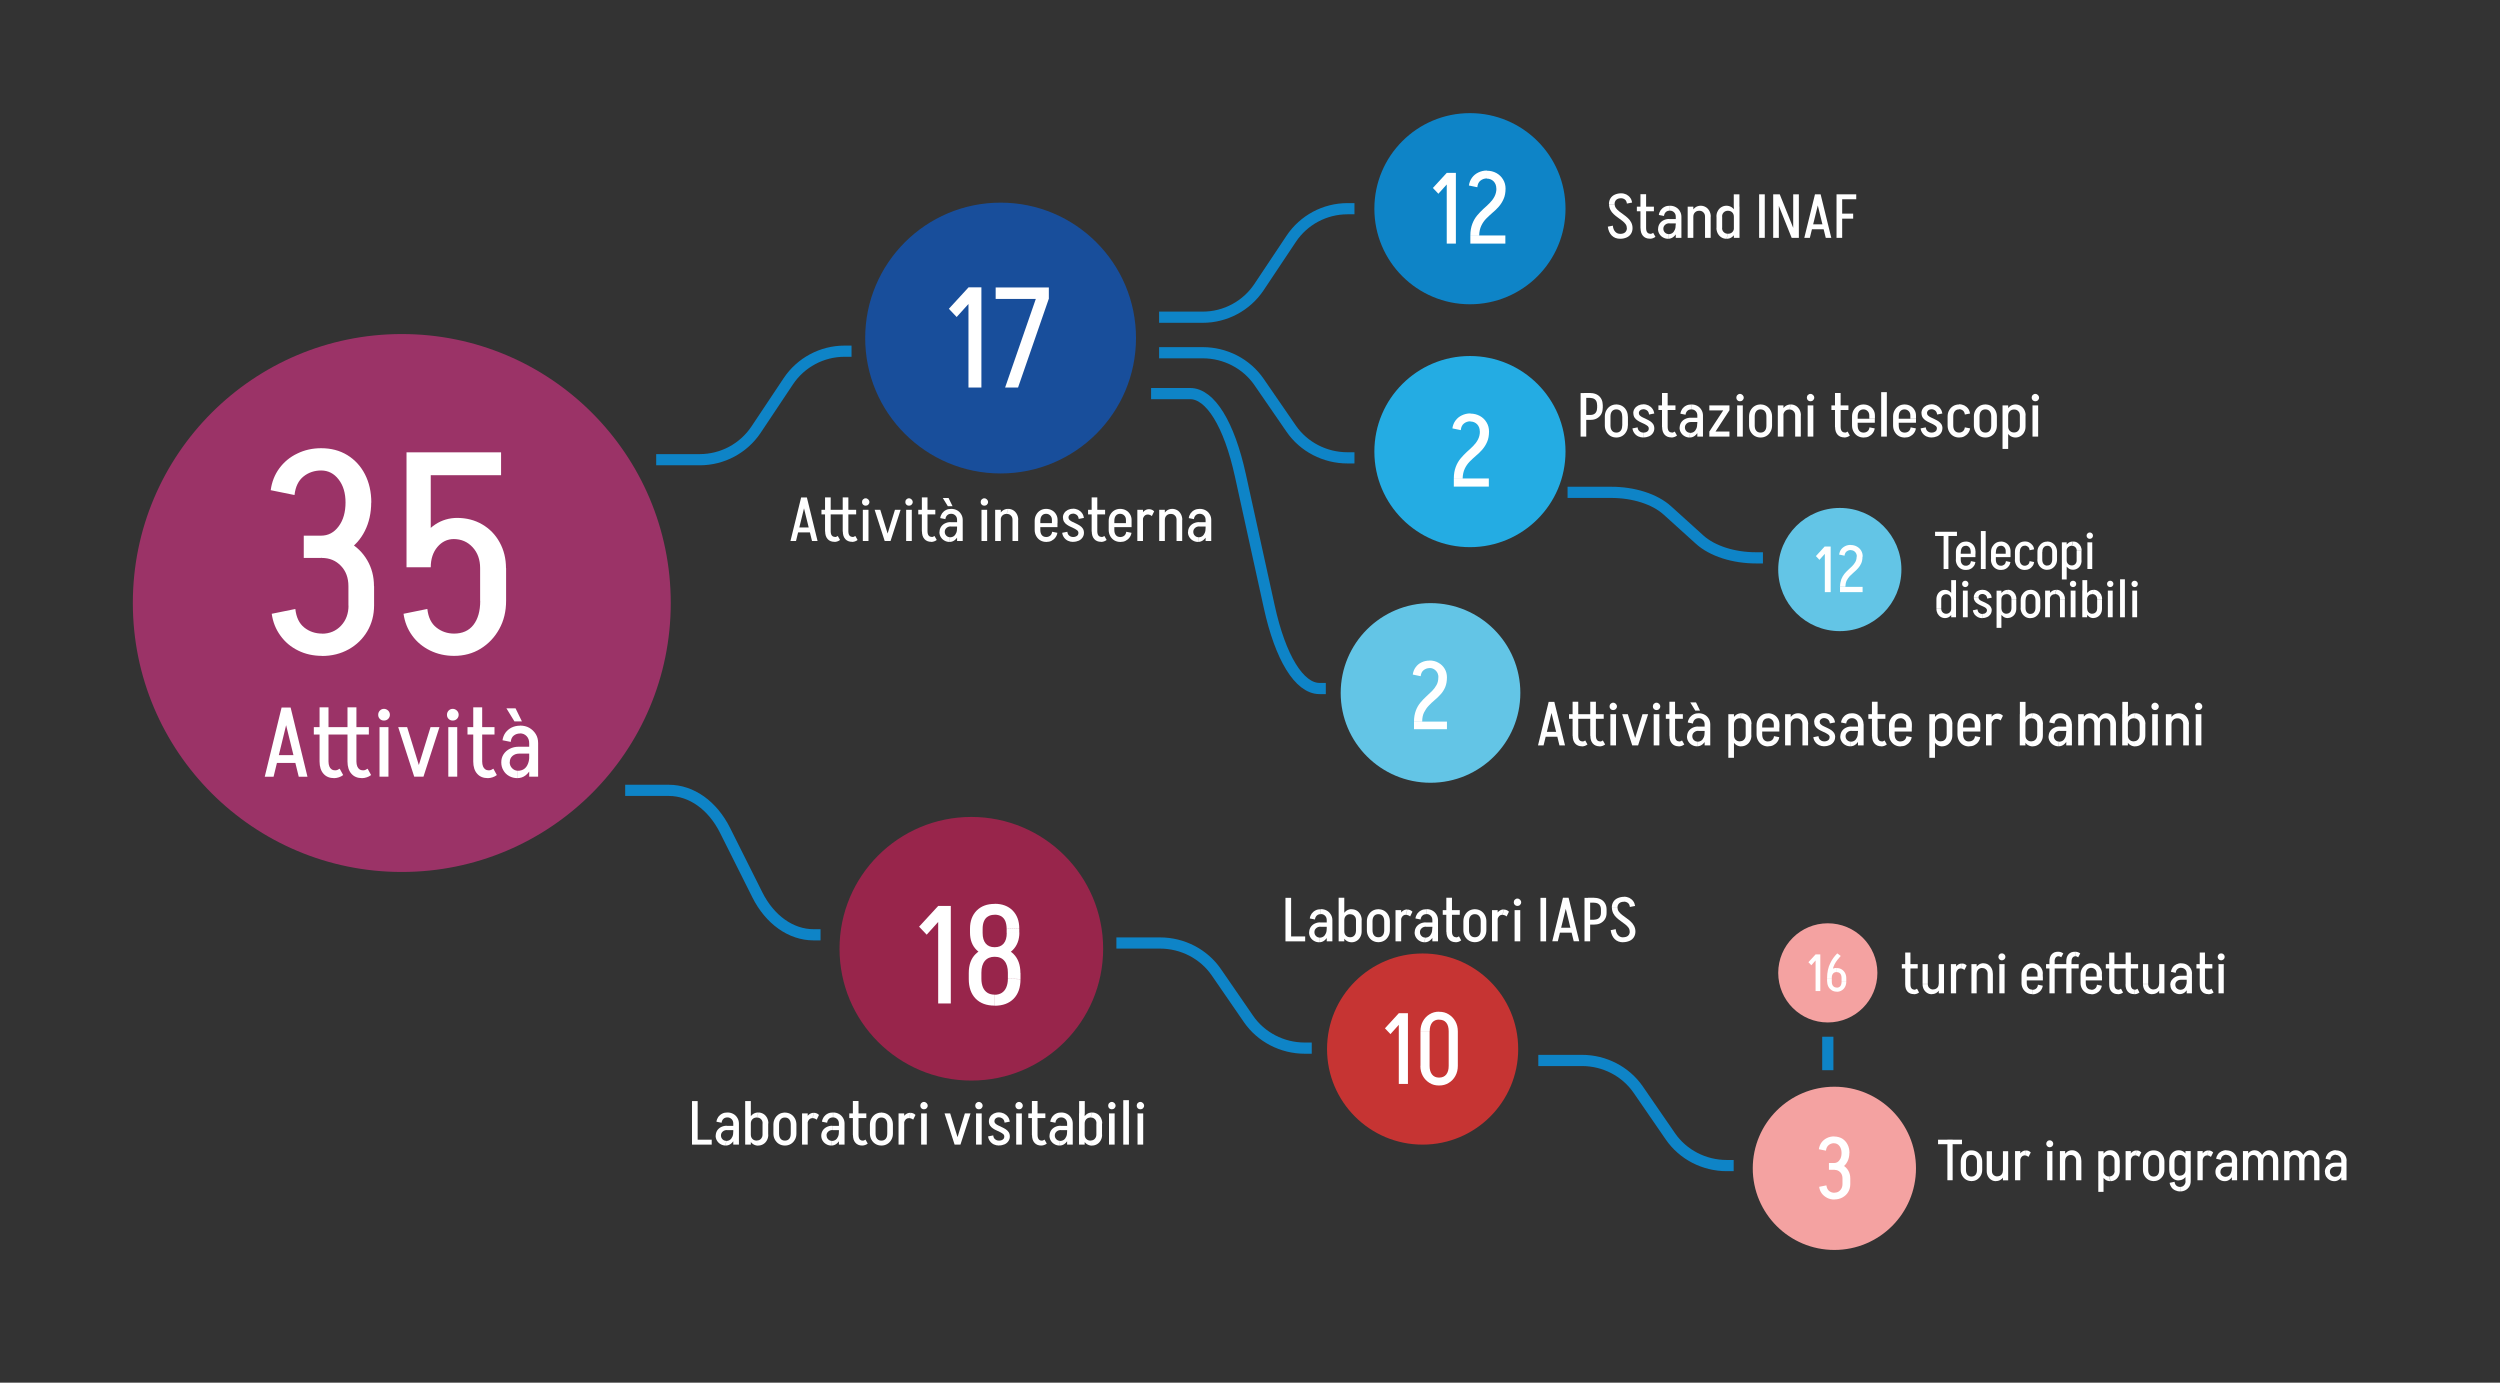 <svg xmlns="http://www.w3.org/2000/svg" version="1.1" viewBox="0 0 2435.3 1346.9"><rect x="0" y="0" width="2435.3" height="1346.9" fill="#333333" stroke="none"/><defs><style> .cls-1 { fill: #24ace3; } .cls-2 { fill: #184e9b; } .cls-3 { fill: #9b3367; } .cls-4 { fill: #f4a2a1; } .cls-5 { fill: #98254b; } .cls-6 { fill: #fff; } .cls-7 { fill: #c63433; } .cls-8 { fill: #0e84c7; } .cls-9 { fill: #63c5e6; } .cls-10 { fill: none; stroke: #0e84c7; stroke-miterlimit: 10; stroke-width: 10.9px; } </style></defs><g><g id="Livello_1"><circle class="cls-2" cx="974.7" cy="329.3" r="131.9"></circle><g><path class="cls-6" d="M931.9,308.8l-7.6-8,19.1-20.8v16.1l-11.5,12.7ZM943.4,377.5v-97.6h12.6v97.6h-12.6Z"></path><path class="cls-6" d="M969.9,291.2v-11.2h51.8v11.2h-51.8ZM979.1,377.5l29.9-86.3h12.6l-29.9,86.3h-12.6Z"></path></g><circle class="cls-8" cx="1431.9" cy="203.3" r="93.1"></circle><g><path class="cls-6" d="M1401.2,188.8l-5.4-5.7,13.5-14.7v11.3l-8.1,9ZM1409.3,237.3v-68.9h8.9v68.9h-8.9Z"></path><path class="cls-6" d="M1439.1,182.4l-8.2-1.7c.4-2.9,1.4-5.4,3-7.6,1.6-2.2,3.7-3.9,6.2-5.1,2.5-1.2,5.3-1.9,8.3-1.9v7.7c-2.3,0-4.4.7-6.2,2.1-1.8,1.4-2.8,3.5-3.1,6.4ZM1432.3,229.4c0-4.4.7-8.1,1.9-11.3,1.2-3.2,2.8-5.9,4.7-8.2,1.9-2.3,4-4.4,6.1-6.4,2.2-1.9,4.2-3.8,6.1-5.7,1.9-1.9,3.5-4,4.7-6.3,1.2-2.3,1.9-5,1.9-8h8.9c0,4-.6,7.5-1.9,10.3-1.2,2.8-2.8,5.3-4.7,7.5-1.9,2.2-4,4.2-6.2,6-2.2,1.9-4.2,3.8-6.2,5.8-1.9,2-3.5,4.3-4.7,6.9-1.2,2.6-1.9,5.7-2,9.3h-8.6ZM1432.3,237.3v-7.9h34.1v7.9h-34.1ZM1466.5,183.7h-8.9c0-2.9-.9-5.2-2.6-7-1.8-1.8-4-2.7-6.6-2.7v-7.7c3.5,0,6.5.8,9.3,2.3,2.7,1.5,4.9,3.6,6.5,6.3,1.6,2.6,2.4,5.6,2.4,8.9Z"></path></g><circle class="cls-3" cx="391.4" cy="587.4" r="262"></circle><g><path class="cls-6" d="M286.8,482.2l-23.1-4.7c1.1-8.1,3.9-15.2,8.4-21.3,4.5-6.1,10.3-11,17.5-14.4,7.1-3.5,14.9-5.2,23.4-5.2v21.7c-6.6,0-12.4,1.9-17.3,5.8s-7.9,9.9-8.8,18.1ZM287.7,593.3c.9,8.1,3.8,14.1,8.7,18,4.9,3.9,10.7,5.9,17.5,5.9v21.7c-8.6,0-16.5-1.7-23.5-5.2-7.1-3.5-12.8-8.3-17.3-14.6-4.5-6.2-7.3-13.3-8.4-21.2l23.1-4.7ZM295.9,543.5v-21.7h17v21.7h-17ZM336.6,489.6c0-9.2-2.2-16.7-6.7-22.5-4.5-5.9-10.2-8.8-17.2-8.8v-21.7c9.7,0,18.2,2.2,25.6,6.7,7.3,4.5,13.1,10.7,17.2,18.7,4.1,8,6.2,17.2,6.2,27.6h-25ZM312.7,543.5v-21.7c7,0,12.7-3,17.2-9.1,4.5-6,6.7-13.8,6.7-23.4h25c0,10.4-2.1,19.8-6.2,27.9-4.1,8.2-9.9,14.6-17.2,19.2-7.3,4.7-15.9,7-25.6,7ZM364.4,571h-25c0-8.1-2.4-14.7-7.3-19.8-4.9-5.1-11-7.7-18.6-7.7v-21.7c9.7,0,18.4,2.1,26.1,6.3,7.7,4.2,13.7,10.1,18.1,17.6,4.4,7.5,6.6,15.9,6.6,25.3ZM364.4,589.7c0,9.3-2.2,17.7-6.6,25.2-4.4,7.4-10.4,13.3-18.1,17.6s-16.4,6.5-26.1,6.5v-21.7c7.5,0,13.7-2.6,18.6-7.8,4.9-5.2,7.3-11.8,7.3-19.7h25ZM339.4,590v-19h25v19h-25Z"></path><path class="cls-6" d="M416.3,593.3c.9,8.1,3.8,14.1,8.8,18,4.9,3.9,10.7,5.9,17.3,5.9v21.7c-8.4,0-16.2-1.7-23.4-5.2-7.1-3.5-13-8.3-17.5-14.6-4.5-6.2-7.3-13.3-8.4-21.2l23.1-4.7ZM396,552.6v-111.9h23.6v111.9h-23.6ZM396,462.9v-22.3h92.1v22.3h-92.1ZM403.7,552.6c0-9.2,1.8-17.4,5.4-24.6,3.6-7.2,8.6-13,15-17.2,6.4-4.2,13.6-6.3,21.4-6.3l-3.3,20.6c-6.4,0-11.8,2.6-16.1,7.7-4.3,5.1-6.5,11.7-6.5,19.8h-15.9ZM467.7,553.4c0-8.2-2.4-15-7.3-20.3-4.9-5.3-11-8-18.6-8l3.3-20.6c9.2,0,17.4,2.1,24.6,6.3,7.2,4.2,12.9,10,17,17.5,4.1,7.4,6.2,15.8,6.2,25.2h-25.3ZM493,585.3c0,10.3-2.2,19.4-6.7,27.5-4.5,8.1-10.5,14.4-18.1,19.1-7.6,4.7-16.3,7-26,7v-21.7c8.2,0,14.6-2.8,19-8.5,4.4-5.7,6.6-13.5,6.6-23.4h25.3ZM467.7,585.3v-31.9h25.3v31.9h-25.3Z"></path></g><g><path class="cls-6" d="M282.9,689.2l-16.4,67.4h-8.6l16.4-67.4h8.6ZM267.5,743.2v-7.6h24.5v7.6h-24.5ZM283.1,689.2l16.4,67.4h-8.5l-16.5-67.4h8.6Z"></path><path class="cls-6" d="M305.7,715.5v-7.2h26.3v7.2h-26.3ZM311.3,741.9v-52.9h8.7v52.9h-8.7ZM311.3,741.8h8.7c0,1.8.3,3.4.8,4.7.5,1.3,1.2,2.2,2.2,2.9,1,.7,2.1,1,3.4,1l-.8,7.6c-4.5,0-8-1.4-10.5-4.3-2.5-2.8-3.8-6.8-3.8-11.9ZM317.8,715.5v-7.2h26.1v7.2h-26.1ZM330.9,748.8l3.4,6.2c-1.3,1-2.7,1.7-4.2,2.2-1.5.5-3,.8-4.5.8l.8-7.6c.8,0,1.6-.1,2.3-.4.7-.3,1.4-.7,2.2-1.2ZM333,715.5v-7.2h26.3v7.2h-26.3ZM338.5,741.9v-52.9h8.7v52.9h-8.7ZM338.5,741.8h8.7c0,1.8.3,3.4.8,4.7.5,1.3,1.2,2.2,2.2,2.9,1,.7,2.1,1,3.4,1l-.8,7.6c-4.5,0-8-1.4-10.5-4.3-2.5-2.8-3.8-6.8-3.8-11.9ZM358.1,748.8l3.4,6.2c-1.3,1-2.7,1.7-4.2,2.2-1.5.5-3,.8-4.5.8l.8-7.6c.8,0,1.6-.1,2.3-.4.7-.3,1.4-.7,2.2-1.2Z"></path><path class="cls-6" d="M374,701.9c-1.6,0-2.9-.5-4-1.6-1.1-1.1-1.6-2.4-1.6-4s.5-2.9,1.6-4.1c1.1-1.1,2.4-1.7,4-1.7s2.9.6,4.1,1.7c1.1,1.1,1.7,2.5,1.7,4.1s-.6,2.9-1.7,4c-1.1,1.1-2.5,1.6-4.1,1.6ZM369.7,756.6v-48.3h8.7v48.3h-8.7Z"></path><path class="cls-6" d="M403.5,756.6l-15.6-48.3h8.7l14.9,48.3h-8ZM404.5,756.6l14.9-48.3h8.7l-15.6,48.3h-8Z"></path><path class="cls-6" d="M441,701.9c-1.6,0-2.9-.5-4-1.6-1.1-1.1-1.6-2.4-1.6-4s.5-2.9,1.6-4.1c1.1-1.1,2.4-1.7,4-1.7s2.9.6,4.1,1.7c1.1,1.1,1.7,2.5,1.7,4.1s-.6,2.9-1.7,4c-1.1,1.1-2.5,1.6-4.1,1.6ZM436.7,756.6v-48.3h8.7v48.3h-8.7Z"></path><path class="cls-6" d="M455.4,715.5v-7.2h26.3v7.2h-26.3ZM461,741.9v-52.9h8.7v52.9h-8.7ZM461,741.8h8.7c0,1.8.3,3.4.8,4.7.5,1.3,1.2,2.2,2.2,2.9,1,.7,2.1,1,3.4,1l-.8,7.6c-4.5,0-8-1.4-10.5-4.3-2.5-2.8-3.8-6.8-3.8-11.9ZM480.6,748.8l3.4,6.2c-1.3,1-2.7,1.7-4.2,2.2-1.5.5-3,.8-4.5.8l.8-7.6c.8,0,1.6-.1,2.3-.4.7-.3,1.4-.7,2.2-1.2Z"></path><path class="cls-6" d="M488.3,742.7c0-3,.7-5.6,2.2-7.9,1.5-2.3,3.5-4.1,6.1-5.4,2.5-1.3,5.4-2,8.7-2l.5,6.7c-2.7,0-4.9.8-6.6,2.3-1.8,1.6-2.6,3.6-2.6,6l-8.2.3ZM503.9,758c-2.9,0-5.5-.7-7.9-2-2.4-1.3-4.3-3.2-5.6-5.5-1.4-2.3-2.1-4.9-2.1-7.8l8.2-.3c0,2.4.8,4.4,2.4,6,1.6,1.6,3.5,2.4,5.6,2.4l-.7,7.2ZM497.5,722.7l-8-1.6c.4-2.8,1.4-5.3,2.9-7.4,1.6-2.1,3.6-3.8,6-5,2.5-1.2,5.2-1.8,8.2-1.8v7.6c-2.4,0-4.4.7-6.1,2-1.7,1.3-2.7,3.4-3,6.3ZM501.1,702.7l-7.8-12.7h8.9l6.2,12.7h-7.3ZM503.9,758l.7-7.2c2.3,0,4.3-.6,5.9-1.7s2.9-2.8,3.8-5.1c.9-2.2,1.3-4.8,1.3-7.8l4.3-.3c0,4.3-.7,8.2-2.1,11.5-1.4,3.3-3.3,5.9-5.7,7.8-2.4,1.9-5.1,2.8-8.2,2.8ZM505.8,734.1l-.5-6.7h14.7v6.7h-14.2ZM524.2,724h-8.7c0-2.8-.8-5.1-2.5-6.9-1.7-1.8-3.9-2.7-6.5-2.7v-7.6c3.4,0,6.5.7,9.1,2.2,2.6,1.5,4.7,3.5,6.3,6.1,1.6,2.6,2.3,5.5,2.3,8.8ZM515.5,756.6v-32.9h8.7v32.9h-8.7ZM515.5,736.2v-12.3h4.3v12l-4.3.3Z"></path></g><circle class="cls-5" cx="946.2" cy="924.2" r="128.4"></circle><g><path class="cls-6" d="M902.7,910.5l-7.4-7.8,18.6-20.2v15.6l-11.2,12.4ZM913.9,977.5v-95h12.3v95h-12.3Z"></path><path class="cls-6" d="M943.7,947.8c0-7.9,2.2-14.1,6.7-18.5,4.4-4.4,10.6-6.6,18.5-6.6v9.3c-4,0-7.2,1.3-9.5,4-2.3,2.7-3.4,6.5-3.4,11.5l-12.3.3ZM943.7,953.7v-5.9l12.3-.3v5.9l-12.3.3ZM968.9,979.6c-7.9,0-14.1-2.3-18.5-6.8-4.4-4.5-6.7-10.9-6.7-19.1l12.3-.3c0,3.2.5,6,1.5,8.4,1,2.3,2.5,4.1,4.4,5.3,1.9,1.2,4.2,1.8,6.9,1.8v10.6ZM944.9,904.6c0-7.4,2.2-13.2,6.5-17.6,4.4-4.4,10.2-6.5,17.5-6.5v10.6c-2.5,0-4.7.5-6.4,1.6-1.8,1-3.1,2.6-4,4.7-.9,2.1-1.3,4.6-1.3,7.7l-12.3-.4ZM944.9,908.4v-3.8l12.3.4v3.8l-12.3-.4ZM968.9,932c-7.3,0-13.1-2.2-17.5-6.5-4.4-4.3-6.5-10-6.5-17.1l12.3.4c0,4.5,1,7.9,3,10.3,2,2.4,4.9,3.6,8.7,3.6v9.3ZM980.6,905c0-3.1-.5-5.6-1.3-7.7-.9-2.1-2.2-3.6-3.9-4.7-1.7-1-3.9-1.6-6.5-1.6v-10.6c7.4,0,13.2,2.2,17.5,6.5,4.3,4.4,6.5,10.2,6.5,17.6l-12.3.4ZM968.9,932v-9.3c3.9,0,6.8-1.2,8.8-3.6,2-2.4,3-5.8,3-10.3l12.3-.4c0,7.1-2.2,12.8-6.5,17.1s-10.2,6.5-17.5,6.5ZM981.8,947.5c0-4.9-1.1-8.8-3.4-11.5-2.2-2.7-5.4-4-9.6-4v-9.3c7.9,0,14.1,2.2,18.5,6.6,4.4,4.4,6.7,10.6,6.7,18.5l-12.3-.3ZM968.9,979.6v-10.6c2.7,0,5-.6,6.9-1.8,1.9-1.2,3.4-3,4.4-5.3,1-2.3,1.6-5.1,1.6-8.4l12.3.3c0,8.2-2.2,14.5-6.7,19.1-4.4,4.5-10.6,6.8-18.5,6.8ZM980.6,908.8v-3.8l12.3-.4v3.8l-12.3.4ZM981.8,953.4v-5.9l12.3.3v5.9l-12.3-.3Z"></path></g><g><path class="cls-6" d="M674.1,1115v-42.4h5.5v42.4h-5.5ZM677.8,1115v-4.8h15.5v4.8h-15.5Z"></path><path class="cls-6" d="M697.2,1106.3c0-1.9.5-3.5,1.4-5,.9-1.4,2.2-2.6,3.8-3.4,1.6-.8,3.4-1.3,5.5-1.3l.3,4.2c-1.7,0-3.1.5-4.2,1.5-1.1,1-1.7,2.2-1.7,3.8l-5.2.2ZM707,1115.9c-1.8,0-3.5-.4-5-1.3-1.5-.8-2.7-2-3.6-3.5-.9-1.5-1.3-3.1-1.3-4.9l5.2-.2c0,1.5.5,2.8,1.5,3.8,1,1,2.2,1.5,3.5,1.5l-.4,4.5ZM703,1093.7l-5.1-1c.2-1.8.9-3.3,1.8-4.7,1-1.3,2.2-2.4,3.8-3.2,1.5-.8,3.3-1.1,5.1-1.1v4.8c-1.5,0-2.8.4-3.8,1.3s-1.7,2.2-1.9,4ZM707,1115.9l.4-4.5c1.4,0,2.7-.4,3.7-1.1,1-.7,1.8-1.8,2.4-3.2.6-1.4.8-3,.8-4.9l2.7-.2c0,2.7-.4,5.1-1.3,7.2-.9,2.1-2.1,3.7-3.6,4.9-1.5,1.2-3.2,1.8-5.1,1.8ZM708.2,1100.9l-.3-4.2h9.3v4.2h-9ZM719.8,1094.5h-5.5c0-1.8-.5-3.2-1.6-4.3-1.1-1.1-2.4-1.7-4.1-1.7v-4.8c2.2,0,4.1.5,5.7,1.4,1.7.9,3,2.2,4,3.9,1,1.6,1.5,3.5,1.5,5.5ZM714.3,1115v-20.7h5.5v20.7h-5.5ZM714.3,1102.2v-7.8h2.7v7.6l-2.7.2Z"></path><path class="cls-6" d="M725.9,1084.7v-12.1h5.5v12.1h-5.5ZM731.4,1115h-5.5v-30.4h5.5v30.4ZM729,1094.5c0-2,.4-3.9,1.3-5.5.8-1.6,2-2.9,3.4-3.9,1.4-.9,3.1-1.4,4.9-1.4l-1.4,4.9c-1.7,0-3.1.5-4.2,1.6-1.1,1.1-1.6,2.5-1.6,4.3h-2.4ZM729,1105.2h2.4c0,1.8.5,3.2,1.6,4.3,1.1,1.1,2.5,1.6,4.2,1.6l1.4,4.9c-1.8,0-3.5-.5-4.9-1.4-1.4-.9-2.6-2.2-3.4-3.9-.8-1.6-1.3-3.5-1.3-5.5ZM742.9,1094.3c0-1.7-.5-3.1-1.6-4.1-1-1.1-2.4-1.6-4-1.6l1.4-4.9c1.8,0,3.5.5,5,1.4,1.5.9,2.6,2.2,3.5,3.8.8,1.6,1.3,3.4,1.3,5.4h-5.5ZM742.9,1105.3h5.5c0,2-.4,3.8-1.3,5.4-.8,1.6-2,2.9-3.5,3.8-1.5.9-3.1,1.4-5,1.4l-1.4-4.9c1.6,0,3-.5,4-1.6,1-1.1,1.6-2.4,1.6-4.1ZM748.3,1105.3h-5.5v-11h5.5v11Z"></path><path class="cls-6" d="M753.4,1095.5c0-2.2.5-4.3,1.5-6,1-1.8,2.3-3.2,4-4.2,1.7-1,3.6-1.5,5.7-1.5v4.8c-1.8,0-3.2.6-4.2,1.8-1,1.2-1.5,2.9-1.5,5.1h-5.5ZM753.4,1104.2v-8.8h5.5v8.8h-5.5ZM753.4,1104.2h5.5c0,2.2.5,3.9,1.5,5.1,1,1.2,2.4,1.8,4.2,1.8v4.8c-2.1,0-4-.5-5.7-1.5-1.7-1-3-2.4-4-4.2-1-1.8-1.5-3.8-1.5-6ZM764.4,1088.5v-4.8h.4v4.8h-.4ZM764.4,1115.9v-4.8h.4v4.8h-.4ZM775.8,1095.5h-5.5c0-2.2-.5-3.9-1.5-5.1-1-1.2-2.4-1.8-4.2-1.8v-4.8c2.1,0,4,.5,5.7,1.5,1.7,1,3,2.4,4,4.2,1,1.8,1.5,3.8,1.5,6ZM775.8,1104.2c0,2.2-.5,4.3-1.5,6-1,1.8-2.3,3.2-4,4.2-1.7,1-3.6,1.5-5.7,1.5v-4.8c1.8,0,3.2-.6,4.2-1.8,1-1.2,1.5-2.9,1.5-5.1h5.5ZM770.3,1104.2v-8.8h5.5v8.8h-5.5Z"></path><path class="cls-6" d="M781.3,1115v-30.4h5.5v30.4h-5.5ZM784.3,1095c0-2.1.4-4,1.1-5.7.7-1.7,1.8-3,3-3.9,1.3-.9,2.7-1.4,4.3-1.4l-1.2,5.2c-1.4,0-2.6.5-3.5,1.6s-1.4,2.5-1.4,4.2h-2.5ZM795.5,1090.7c-.6-.5-1.2-.9-1.9-1.1-.7-.3-1.3-.4-2-.4l1.2-5.2c.9,0,1.8.2,2.6.5.8.3,1.6.8,2.4,1.6l-2.3,4.7Z"></path><path class="cls-6" d="M800,1106.3c0-1.9.5-3.5,1.4-5,.9-1.4,2.2-2.6,3.8-3.4,1.6-.8,3.4-1.3,5.5-1.3l.3,4.2c-1.7,0-3.1.5-4.2,1.5-1.1,1-1.7,2.2-1.7,3.8l-5.2.2ZM809.9,1115.9c-1.8,0-3.5-.4-5-1.3-1.5-.8-2.7-2-3.6-3.5-.9-1.5-1.3-3.1-1.3-4.9l5.2-.2c0,1.5.5,2.8,1.5,3.8,1,1,2.2,1.5,3.5,1.5l-.4,4.5ZM805.8,1093.7l-5.1-1c.2-1.8.9-3.3,1.8-4.7,1-1.3,2.2-2.4,3.8-3.2,1.5-.8,3.3-1.1,5.1-1.1v4.8c-1.5,0-2.8.4-3.8,1.3s-1.7,2.2-1.9,4ZM809.9,1115.9l.4-4.5c1.4,0,2.7-.4,3.7-1.1,1-.7,1.8-1.8,2.4-3.2.6-1.4.8-3,.8-4.9l2.7-.2c0,2.7-.4,5.1-1.3,7.2-.9,2.1-2.1,3.7-3.6,4.9-1.5,1.2-3.2,1.8-5.1,1.8ZM811.1,1100.9l-.3-4.2h9.3v4.2h-9ZM822.7,1094.5h-5.5c0-1.8-.5-3.2-1.6-4.3-1.1-1.1-2.4-1.7-4.1-1.7v-4.8c2.2,0,4.1.5,5.7,1.4,1.7.9,3,2.2,4,3.9,1,1.6,1.5,3.5,1.5,5.5ZM817.2,1115v-20.7h5.5v20.7h-5.5ZM817.2,1102.2v-7.8h2.7v7.6l-2.7.2Z"></path><path class="cls-6" d="M827.3,1089.1v-4.5h16.6v4.5h-16.6ZM830.8,1105.8v-33.3h5.5v33.3h-5.5ZM830.8,1105.8h5.5c0,1.2.2,2.1.5,2.9.3.8.8,1.4,1.4,1.8s1.3.6,2.2.6l-.5,4.8c-2.8,0-5-.9-6.6-2.7-1.6-1.8-2.4-4.3-2.4-7.5ZM843.1,1110.1l2.2,3.9c-.8.6-1.7,1.1-2.6,1.4-.9.3-1.9.5-2.9.5l.5-4.8c.5,0,1,0,1.5-.3.5-.2.9-.4,1.4-.8Z"></path><path class="cls-6" d="M847.4,1095.5c0-2.2.5-4.3,1.5-6,1-1.8,2.3-3.2,4-4.2,1.7-1,3.6-1.5,5.7-1.5v4.8c-1.8,0-3.2.6-4.2,1.8-1,1.2-1.5,2.9-1.5,5.1h-5.5ZM847.4,1104.2v-8.8h5.5v8.8h-5.5ZM847.4,1104.2h5.5c0,2.2.5,3.9,1.5,5.1,1,1.2,2.4,1.8,4.2,1.8v4.8c-2.1,0-4-.5-5.7-1.5-1.7-1-3-2.4-4-4.2-1-1.8-1.5-3.8-1.5-6ZM858.4,1088.5v-4.8h.4v4.8h-.4ZM858.4,1115.9v-4.8h.4v4.8h-.4ZM869.8,1095.5h-5.5c0-2.2-.5-3.9-1.5-5.1-1-1.2-2.4-1.8-4.2-1.8v-4.8c2.1,0,4,.5,5.7,1.5,1.7,1,3,2.4,4,4.2,1,1.8,1.5,3.8,1.5,6ZM869.8,1104.2c0,2.2-.5,4.3-1.5,6-1,1.8-2.3,3.2-4,4.2-1.7,1-3.6,1.5-5.7,1.5v-4.8c1.8,0,3.2-.6,4.2-1.8,1-1.2,1.5-2.9,1.5-5.1h5.5ZM864.3,1104.2v-8.8h5.5v8.8h-5.5Z"></path><path class="cls-6" d="M875.3,1115v-30.4h5.5v30.4h-5.5ZM878.3,1095c0-2.1.4-4,1.1-5.7.7-1.7,1.8-3,3-3.9,1.3-.9,2.7-1.4,4.3-1.4l-1.2,5.2c-1.4,0-2.6.5-3.5,1.6s-1.4,2.5-1.4,4.2h-2.5ZM889.5,1090.7c-.6-.5-1.2-.9-1.9-1.1-.7-.3-1.3-.4-2-.4l1.2-5.2c.9,0,1.8.2,2.6.5.8.3,1.6.8,2.4,1.6l-2.3,4.7Z"></path><path class="cls-6" d="M900,1080.6c-1,0-1.8-.3-2.5-1-.7-.7-1-1.5-1-2.5s.3-1.9,1-2.6c.7-.7,1.5-1.1,2.5-1.1s1.9.4,2.6,1.1c.7.7,1.1,1.6,1.1,2.6s-.4,1.8-1.1,2.5c-.7.7-1.6,1-2.6,1ZM897.3,1115v-30.4h5.5v30.4h-5.5Z"></path><path class="cls-6" d="M929.9,1115l-9.8-30.4h5.5l9.4,30.4h-5.1ZM930.5,1115l9.4-30.4h5.5l-9.8,30.4h-5.1Z"></path><path class="cls-6" d="M953.5,1080.6c-1,0-1.8-.3-2.5-1-.7-.7-1-1.5-1-2.5s.3-1.9,1-2.6c.7-.7,1.5-1.1,2.5-1.1s1.9.4,2.6,1.1c.7.7,1.1,1.6,1.1,2.6s-.4,1.8-1.1,2.5c-.7.7-1.6,1-2.6,1ZM950.8,1115v-30.4h5.5v30.4h-5.5Z"></path><path class="cls-6" d="M967.5,1105.9c.2,1.8.8,3.1,1.9,3.9,1.1.9,2.3,1.3,3.8,1.3v4.8c-1.8,0-3.6-.4-5.1-1.1-1.6-.8-2.8-1.8-3.8-3.2-1-1.4-1.6-2.9-1.8-4.6l5.1-1ZM963.3,1092.3c0-1.7.4-3.2,1.3-4.5.8-1.3,2-2.3,3.5-3.1,1.5-.7,3.1-1.1,4.9-1.1v4.8c-1.2,0-2.3.4-3.1,1.1s-1.2,1.7-1.2,2.8h-5.4ZM977.2,1104.7c-.7-.6-1.7-1.2-2.8-1.8-1.1-.6-2.4-1.1-3.6-1.7-1.3-.6-2.5-1.2-3.6-2-1.1-.7-2.1-1.7-2.8-2.8-.7-1.1-1.1-2.5-1.1-4.2h5.4c0,1,.4,1.8,1.1,2.4.7.7,1.7,1.3,2.8,1.8,1.1.5,2.4,1.1,3.6,1.7,1.3.6,2.5,1.3,3.6,2,1.1.8,2.1,1.7,2.8,2.8.7,1.1,1.1,2.5,1.1,4.2h-5.4c0-1-.4-1.8-1.1-2.5ZM978.6,1093.7c-.2-1.8-.8-3.1-1.9-4-1.1-.8-2.3-1.3-3.8-1.3v-4.8c1.9,0,3.6.4,5.1,1.1,1.5.8,2.8,1.8,3.8,3.2,1,1.3,1.6,2.9,1.9,4.7l-5.1,1ZM973.2,1115.9v-4.8c1.5,0,2.7-.4,3.7-1.1,1-.7,1.4-1.7,1.4-2.9h5.4c0,1.7-.5,3.2-1.4,4.5-.9,1.3-2.1,2.4-3.7,3.1-1.6.7-3.4,1.1-5.4,1.1Z"></path><path class="cls-6" d="M992.6,1080.6c-1,0-1.8-.3-2.5-1-.7-.7-1-1.5-1-2.5s.3-1.9,1-2.6c.7-.7,1.5-1.1,2.5-1.1s1.9.4,2.6,1.1c.7.7,1.1,1.6,1.1,2.6s-.4,1.8-1.1,2.5c-.7.7-1.6,1-2.6,1ZM989.9,1115v-30.4h5.5v30.4h-5.5Z"></path><path class="cls-6" d="M1001.7,1089.1v-4.5h16.6v4.5h-16.6ZM1005.2,1105.8v-33.3h5.5v33.3h-5.5ZM1005.2,1105.8h5.5c0,1.2.2,2.1.5,2.9.3.8.8,1.4,1.4,1.8s1.3.6,2.2.6l-.5,4.8c-2.8,0-5-.9-6.6-2.7-1.6-1.8-2.4-4.3-2.4-7.5ZM1017.5,1110.1l2.2,3.9c-.8.6-1.7,1.1-2.6,1.4-.9.3-1.9.5-2.9.5l.5-4.8c.5,0,1,0,1.5-.3.5-.2.9-.4,1.4-.8Z"></path><path class="cls-6" d="M1022.4,1106.3c0-1.9.5-3.5,1.4-5,.9-1.4,2.2-2.6,3.8-3.4,1.6-.8,3.4-1.3,5.5-1.3l.3,4.2c-1.7,0-3.1.5-4.2,1.5-1.1,1-1.7,2.2-1.7,3.8l-5.2.2ZM1032.2,1115.9c-1.8,0-3.5-.4-5-1.3-1.5-.8-2.7-2-3.6-3.5-.9-1.5-1.3-3.1-1.3-4.9l5.2-.2c0,1.5.5,2.8,1.5,3.8,1,1,2.2,1.5,3.5,1.5l-.4,4.5ZM1028.2,1093.7l-5.1-1c.2-1.8.9-3.3,1.8-4.7,1-1.3,2.2-2.4,3.8-3.2,1.5-.8,3.3-1.1,5.1-1.1v4.8c-1.5,0-2.8.4-3.8,1.3s-1.7,2.2-1.9,4ZM1032.2,1115.9l.4-4.5c1.4,0,2.7-.4,3.7-1.1,1-.7,1.8-1.8,2.4-3.2.6-1.4.8-3,.8-4.9l2.7-.2c0,2.7-.4,5.1-1.3,7.2-.9,2.1-2.1,3.7-3.6,4.9-1.5,1.2-3.2,1.8-5.1,1.8ZM1033.4,1100.9l-.3-4.2h9.3v4.2h-9ZM1045,1094.5h-5.5c0-1.8-.5-3.2-1.6-4.3-1.1-1.1-2.4-1.7-4.1-1.7v-4.8c2.2,0,4.1.5,5.7,1.4,1.7.9,3,2.2,4,3.9,1,1.6,1.5,3.5,1.5,5.5ZM1039.5,1115v-20.7h5.5v20.7h-5.5ZM1039.5,1102.2v-7.8h2.7v7.6l-2.7.2Z"></path><path class="cls-6" d="M1051.2,1084.7v-12.1h5.5v12.1h-5.5ZM1056.6,1115h-5.5v-30.4h5.5v30.4ZM1054.2,1094.5c0-2,.4-3.9,1.3-5.5.8-1.6,2-2.9,3.4-3.9,1.4-.9,3.1-1.4,4.9-1.4l-1.4,4.9c-1.7,0-3.1.5-4.2,1.6-1.1,1.1-1.6,2.5-1.6,4.3h-2.4ZM1054.2,1105.2h2.4c0,1.8.5,3.2,1.6,4.3,1.1,1.1,2.5,1.6,4.2,1.6l1.4,4.9c-1.8,0-3.5-.5-4.9-1.4-1.4-.9-2.6-2.2-3.4-3.9-.8-1.6-1.3-3.5-1.3-5.5ZM1068.1,1094.3c0-1.7-.5-3.1-1.6-4.1-1-1.1-2.4-1.6-4-1.6l1.4-4.9c1.8,0,3.5.5,5,1.4,1.5.9,2.6,2.2,3.5,3.8.8,1.6,1.3,3.4,1.3,5.4h-5.5ZM1068.1,1105.3h5.5c0,2-.4,3.8-1.3,5.4-.8,1.6-2,2.9-3.5,3.8-1.5.9-3.1,1.4-5,1.4l-1.4-4.9c1.6,0,3-.5,4-1.6,1-1.1,1.6-2.4,1.6-4.1ZM1073.5,1105.3h-5.5v-11h5.5v11Z"></path><path class="cls-6" d="M1083,1080.6c-1,0-1.8-.3-2.5-1-.7-.7-1-1.5-1-2.5s.3-1.9,1-2.6c.7-.7,1.5-1.1,2.5-1.1s1.9.4,2.6,1.1c.7.7,1.1,1.6,1.1,2.6s-.4,1.8-1.1,2.5c-.7.7-1.6,1-2.6,1ZM1080.3,1115v-30.4h5.5v30.4h-5.5Z"></path><path class="cls-6" d="M1094.2,1115v-43.3h5.5v43.3h-5.5Z"></path><path class="cls-6" d="M1110.8,1080.6c-1,0-1.8-.3-2.5-1-.7-.7-1-1.5-1-2.5s.3-1.9,1-2.6c.7-.7,1.5-1.1,2.5-1.1s1.9.4,2.6,1.1c.7.7,1.1,1.6,1.1,2.6s-.4,1.8-1.1,2.5c-.7.7-1.6,1-2.6,1ZM1108.1,1115v-30.4h5.5v30.4h-5.5Z"></path></g><g><path class="cls-6" d="M785.8,484.6l-10.4,42.4h-5.4l10.4-42.4h5.4ZM776.1,518.6v-4.8h15.4v4.8h-15.4ZM786,484.6l10.4,42.4h-5.4l-10.4-42.4h5.4Z"></path><path class="cls-6" d="M800.2,501.1v-4.5h16.6v4.5h-16.6ZM803.7,517.8v-33.3h5.5v33.3h-5.5ZM803.7,517.7h5.5c0,1.2.2,2.1.5,2.9.3.8.8,1.4,1.4,1.8s1.3.6,2.2.6l-.5,4.8c-2.8,0-5-.9-6.6-2.7-1.6-1.8-2.4-4.3-2.4-7.5ZM807.8,501.1v-4.5h16.4v4.5h-16.4ZM816.1,522.1l2.2,3.9c-.8.6-1.7,1.1-2.6,1.4-.9.3-1.9.5-2.9.5l.5-4.8c.5,0,1,0,1.5-.3.5-.2.9-.4,1.4-.8ZM817.4,501.1v-4.5h16.6v4.5h-16.6ZM820.9,517.8v-33.3h5.5v33.3h-5.5ZM820.9,517.7h5.5c0,1.2.2,2.1.5,2.9.3.8.8,1.4,1.4,1.8.6.4,1.3.6,2.2.6l-.5,4.8c-2.8,0-5-.9-6.6-2.7-1.6-1.8-2.4-4.3-2.4-7.5ZM833.2,522.1l2.2,3.9c-.8.6-1.7,1.1-2.6,1.4-.9.3-1.9.5-2.9.5l.5-4.8c.5,0,1,0,1.5-.3s.9-.4,1.4-.8Z"></path><path class="cls-6" d="M843.2,492.6c-1,0-1.8-.3-2.5-1-.7-.7-1-1.5-1-2.5s.3-1.9,1-2.6c.7-.7,1.5-1.1,2.5-1.1s1.9.4,2.6,1.1c.7.7,1.1,1.6,1.1,2.6s-.4,1.8-1.1,2.5c-.7.7-1.6,1-2.6,1ZM840.5,527v-30.4h5.5v30.4h-5.5Z"></path><path class="cls-6" d="M861.8,527l-9.8-30.4h5.5l9.4,30.4h-5.1ZM862.4,527l9.4-30.4h5.5l-9.8,30.4h-5.1Z"></path><path class="cls-6" d="M885.4,492.6c-1,0-1.8-.3-2.5-1-.7-.7-1-1.5-1-2.5s.3-1.9,1-2.6c.7-.7,1.5-1.1,2.5-1.1s1.9.4,2.6,1.1c.7.7,1.1,1.6,1.1,2.6s-.4,1.8-1.1,2.5c-.7.7-1.6,1-2.6,1ZM882.7,527v-30.4h5.5v30.4h-5.5Z"></path><path class="cls-6" d="M894.5,501.1v-4.5h16.6v4.5h-16.6ZM898,517.8v-33.3h5.5v33.3h-5.5ZM898,517.7h5.5c0,1.2.2,2.1.5,2.9.3.8.8,1.4,1.4,1.8s1.3.6,2.2.6l-.5,4.8c-2.8,0-5-.9-6.6-2.7-1.6-1.8-2.4-4.3-2.4-7.5ZM910.3,522.1l2.2,3.9c-.8.6-1.7,1.1-2.6,1.4-.9.3-1.9.5-2.9.5l.5-4.8c.5,0,1,0,1.5-.3.5-.2.9-.4,1.4-.8Z"></path><path class="cls-6" d="M915.2,518.3c0-1.9.5-3.5,1.4-5,.9-1.4,2.2-2.6,3.8-3.4,1.6-.8,3.4-1.3,5.5-1.3l.3,4.2c-1.7,0-3.1.5-4.2,1.5-1.1,1-1.7,2.2-1.7,3.8l-5.2.2ZM925,527.9c-1.8,0-3.5-.4-5-1.3-1.5-.8-2.7-2-3.6-3.5-.9-1.5-1.3-3.1-1.3-4.9l5.2-.2c0,1.5.5,2.8,1.5,3.8,1,1,2.2,1.5,3.5,1.5l-.4,4.5ZM921,505.7l-5.1-1c.2-1.8.9-3.3,1.8-4.7,1-1.3,2.2-2.4,3.8-3.2,1.5-.8,3.3-1.1,5.1-1.1v4.8c-1.5,0-2.8.4-3.8,1.3s-1.7,2.2-1.9,4ZM923.3,493.1l-4.9-8h5.6l3.9,8h-4.6ZM925,527.9l.4-4.5c1.4,0,2.7-.4,3.7-1.1,1-.7,1.8-1.8,2.4-3.2.6-1.4.8-3,.8-4.9l2.7-.2c0,2.7-.4,5.1-1.3,7.2-.9,2.1-2.1,3.7-3.6,4.9-1.5,1.2-3.2,1.8-5.1,1.8ZM926.2,512.9l-.3-4.2h9.3v4.2h-9ZM937.8,506.5h-5.5c0-1.8-.5-3.2-1.6-4.3-1.1-1.1-2.4-1.7-4.1-1.7v-4.8c2.2,0,4.1.5,5.7,1.4,1.7.9,3,2.2,4,3.9,1,1.6,1.5,3.5,1.5,5.5ZM932.3,527v-20.7h5.5v20.7h-5.5ZM932.3,514.2v-7.8h2.7v7.6l-2.7.2Z"></path><path class="cls-6" d="M958.8,492.6c-1,0-1.8-.3-2.5-1-.7-.7-1-1.5-1-2.5s.3-1.9,1-2.6c.7-.7,1.5-1.1,2.5-1.1s1.9.4,2.6,1.1c.7.7,1.1,1.6,1.1,2.6s-.4,1.8-1.1,2.5c-.7.7-1.6,1-2.6,1ZM956.1,527v-30.4h5.5v30.4h-5.5Z"></path><path class="cls-6" d="M969.4,527v-30.4h5.5v30.4h-5.5ZM972.4,506.5c0-2,.4-3.9,1.3-5.5.8-1.6,2-2.9,3.4-3.9,1.4-.9,3.1-1.4,4.9-1.4l-1.4,4.9c-1.7,0-3.1.5-4.2,1.6-1.1,1.1-1.6,2.5-1.6,4.3h-2.4ZM986.3,506.3c0-1.7-.5-3.1-1.6-4.1-1-1.1-2.4-1.6-4-1.6l1.4-4.9c1.8,0,3.5.5,5,1.4,1.5.9,2.6,2.2,3.5,3.8.8,1.6,1.3,3.4,1.3,5.4h-5.5ZM986.3,527v-20.7h5.5v20.7h-5.5Z"></path><path class="cls-6" d="M1007.9,507.4c0-2.2.5-4.3,1.5-6,1-1.8,2.3-3.2,4-4.2,1.7-1,3.6-1.5,5.7-1.5v4.8c-1.8,0-3.2.6-4.2,1.8-1,1.2-1.5,2.9-1.5,5.2h-5.5ZM1007.9,516.2v-8.8h5.5v8.8h-5.5ZM1007.9,516.2h5.5c0,2.2.5,3.9,1.5,5.1,1,1.2,2.4,1.8,4.2,1.8v4.8c-2.1,0-4-.5-5.7-1.5s-3-2.4-4-4.2c-1-1.8-1.5-3.8-1.5-6ZM1009.6,513.5v-3.9h20.5v3.9h-20.5ZM1030.2,506.5h-5.5c0-1.8-.5-3.2-1.6-4.3-1.1-1.1-2.4-1.7-4.1-1.7v-4.8c2.2,0,4.1.5,5.7,1.4,1.7.9,3,2.2,4,3.9,1,1.6,1.5,3.5,1.5,5.5ZM1019,528v-4.8h.3v4.8h-.3ZM1024.9,518l5.1,1c-.2,1.7-.9,3.3-1.9,4.6-1,1.4-2.3,2.4-3.8,3.2-1.5.8-3.2,1.1-5.1,1.1v-4.8c1.4,0,2.7-.4,3.8-1.3,1.1-.9,1.7-2.2,1.9-3.9ZM1024.7,509.6v-3.1h5.5v3.1h-5.5Z"></path><path class="cls-6" d="M1039.7,517.9c.2,1.8.8,3.1,1.9,3.9,1.1.9,2.3,1.3,3.8,1.3v4.8c-1.8,0-3.6-.4-5.1-1.1-1.6-.8-2.8-1.8-3.8-3.2-1-1.4-1.6-2.9-1.8-4.6l5.1-1ZM1035.4,504.3c0-1.7.4-3.2,1.3-4.5.8-1.3,2-2.3,3.5-3.1,1.5-.7,3.1-1.1,4.9-1.1v4.8c-1.2,0-2.3.4-3.1,1.1s-1.2,1.7-1.2,2.8h-5.4ZM1049.4,516.7c-.7-.6-1.7-1.2-2.8-1.8-1.1-.6-2.4-1.1-3.6-1.7-1.3-.6-2.5-1.2-3.6-2-1.1-.7-2.1-1.7-2.8-2.8-.7-1.1-1.1-2.5-1.1-4.2h5.4c0,1,.4,1.8,1.1,2.4.7.7,1.7,1.3,2.8,1.8,1.1.5,2.4,1.1,3.6,1.7,1.3.6,2.5,1.3,3.6,2,1.1.8,2.1,1.7,2.8,2.8.7,1.1,1.1,2.5,1.1,4.2h-5.4c0-1-.4-1.8-1.1-2.5ZM1050.8,505.6c-.2-1.8-.8-3.1-1.9-4-1.1-.8-2.3-1.3-3.8-1.3v-4.8c1.9,0,3.6.4,5.1,1.1,1.5.8,2.8,1.8,3.8,3.2,1,1.3,1.6,2.9,1.9,4.7l-5.1,1ZM1045.4,527.9v-4.8c1.5,0,2.7-.4,3.7-1.1,1-.7,1.4-1.7,1.4-2.9h5.4c0,1.7-.5,3.2-1.4,4.5-.9,1.3-2.1,2.4-3.7,3.1-1.6.7-3.4,1.1-5.4,1.1Z"></path><path class="cls-6" d="M1059.9,501.1v-4.5h16.6v4.5h-16.6ZM1063.4,517.8v-33.3h5.5v33.3h-5.5ZM1063.4,517.7h5.5c0,1.2.2,2.1.5,2.9.3.8.8,1.4,1.4,1.8s1.3.6,2.2.6l-.5,4.8c-2.8,0-5-.9-6.6-2.7-1.6-1.8-2.4-4.3-2.4-7.5ZM1075.8,522.1l2.2,3.9c-.8.6-1.7,1.1-2.6,1.4-.9.3-1.9.5-2.9.5l.5-4.8c.5,0,1,0,1.5-.3.5-.2.9-.4,1.4-.8Z"></path><path class="cls-6" d="M1080,507.4c0-2.2.5-4.3,1.5-6,1-1.8,2.3-3.2,4-4.2,1.7-1,3.6-1.5,5.7-1.5v4.8c-1.8,0-3.2.6-4.2,1.8-1,1.2-1.5,2.9-1.5,5.2h-5.5ZM1080,516.2v-8.8h5.5v8.8h-5.5ZM1080,516.2h5.5c0,2.2.5,3.9,1.5,5.1,1,1.2,2.4,1.8,4.2,1.8v4.8c-2.1,0-4-.5-5.7-1.5s-3-2.4-4-4.2c-1-1.8-1.5-3.8-1.5-6ZM1081.8,513.5v-3.9h20.5v3.9h-20.5ZM1102.3,506.5h-5.5c0-1.8-.5-3.2-1.6-4.3-1.1-1.1-2.4-1.7-4.1-1.7v-4.8c2.2,0,4.1.5,5.7,1.4,1.7.9,3,2.2,4,3.9,1,1.6,1.5,3.5,1.5,5.5ZM1091.1,528v-4.8h.3v4.8h-.3ZM1097.1,518l5.1,1c-.2,1.7-.9,3.3-1.9,4.6-1,1.4-2.3,2.4-3.8,3.2-1.5.8-3.2,1.1-5.1,1.1v-4.8c1.4,0,2.7-.4,3.8-1.3,1.1-.9,1.7-2.2,1.9-3.9ZM1096.8,509.6v-3.1h5.5v3.1h-5.5Z"></path><path class="cls-6" d="M1107.9,527v-30.4h5.5v30.4h-5.5ZM1110.9,507c0-2.1.4-4,1.1-5.7.7-1.7,1.8-3,3-3.9,1.3-.9,2.7-1.4,4.3-1.4l-1.2,5.2c-1.4,0-2.6.5-3.5,1.6s-1.4,2.5-1.4,4.2h-2.5ZM1122,502.7c-.6-.5-1.2-.9-1.9-1.1-.7-.3-1.3-.4-2-.4l1.2-5.2c.9,0,1.8.2,2.6.5.8.3,1.6.8,2.4,1.6l-2.3,4.7Z"></path><path class="cls-6" d="M1129.2,527v-30.4h5.5v30.4h-5.5ZM1132.3,506.5c0-2,.4-3.9,1.3-5.5.8-1.6,2-2.9,3.4-3.9,1.4-.9,3.1-1.4,4.9-1.4l-1.4,4.9c-1.7,0-3.1.5-4.2,1.6-1.1,1.1-1.6,2.5-1.6,4.3h-2.4ZM1146.1,506.3c0-1.7-.5-3.1-1.6-4.1-1-1.1-2.4-1.6-4-1.6l1.4-4.9c1.8,0,3.5.5,5,1.4,1.5.9,2.6,2.2,3.5,3.8.8,1.6,1.3,3.4,1.3,5.4h-5.5ZM1146.1,527v-20.7h5.5v20.7h-5.5Z"></path><path class="cls-6" d="M1157.3,518.3c0-1.9.5-3.5,1.4-5,.9-1.4,2.2-2.6,3.8-3.4,1.6-.8,3.4-1.3,5.5-1.3l.3,4.2c-1.7,0-3.1.5-4.2,1.5-1.1,1-1.7,2.2-1.7,3.8l-5.2.2ZM1167.1,527.9c-1.8,0-3.5-.4-5-1.3-1.5-.8-2.7-2-3.6-3.5-.9-1.5-1.3-3.1-1.3-4.9l5.2-.2c0,1.5.5,2.8,1.5,3.8,1,1,2.2,1.5,3.5,1.5l-.4,4.5ZM1163.1,505.7l-5.1-1c.2-1.8.9-3.3,1.8-4.7,1-1.3,2.2-2.4,3.8-3.2,1.5-.8,3.3-1.1,5.1-1.1v4.8c-1.5,0-2.8.4-3.8,1.3s-1.7,2.2-1.9,4ZM1167.1,527.9l.4-4.5c1.4,0,2.7-.4,3.7-1.1,1-.7,1.8-1.8,2.4-3.2.6-1.4.8-3,.8-4.9l2.7-.2c0,2.7-.4,5.1-1.3,7.2-.9,2.1-2.1,3.7-3.6,4.9-1.5,1.2-3.2,1.8-5.1,1.8ZM1168.3,512.9l-.3-4.2h9.3v4.2h-9ZM1179.9,506.5h-5.5c0-1.8-.5-3.2-1.6-4.3-1.1-1.1-2.4-1.7-4.1-1.7v-4.8c2.2,0,4.1.5,5.7,1.4,1.7.9,3,2.2,4,3.9,1,1.6,1.5,3.5,1.5,5.5ZM1174.4,527v-20.7h5.5v20.7h-5.5ZM1174.4,514.2v-7.8h2.7v7.6l-2.7.2Z"></path></g><g><path class="cls-6" d="M1571.1,219.8c.2,2.5,1,4.5,2.3,5.9,1.3,1.4,2.9,2.1,5,2.1v4.8c-3.4,0-6.2-1-8.3-3.1-2.1-2.1-3.4-5-3.9-8.7l5-1ZM1567.3,198.9c0-2.2.5-4.1,1.5-5.7s2.4-2.8,4.2-3.6,3.9-1.3,6.2-1.3v4.8c-2,0-3.6.5-4.7,1.5-1.1,1-1.7,2.4-1.7,4.2h-5.5ZM1584.7,222.2c0-1.5-.4-2.8-1.2-3.9-.8-1.1-1.9-2.2-3.2-3.2-1.3-1-2.7-2-4.2-3.1-1.5-1-2.9-2.2-4.2-3.4-1.3-1.2-2.4-2.6-3.2-4.2-.8-1.6-1.3-3.5-1.3-5.5h5.5c0,1.4.4,2.7,1.3,3.9.8,1.1,1.9,2.2,3.2,3.2,1.3,1,2.7,2.1,4.2,3.1,1.5,1,2.9,2.2,4.2,3.4,1.3,1.2,2.4,2.6,3.2,4.2.8,1.6,1.3,3.4,1.3,5.6h-5.5ZM1590.3,222.1c0,2.2-.5,4-1.5,5.6-1,1.6-2.4,2.8-4.2,3.6-1.8.8-3.9,1.3-6.2,1.3v-4.8c2,0,3.6-.5,4.7-1.5,1.1-1,1.7-2.4,1.7-4.2h5.5ZM1584.8,198.4c-.2-1.8-.8-3.1-1.9-4-1.1-.8-2.3-1.3-3.8-1.3v-4.8c1.9,0,3.6.4,5.1,1.1,1.5.8,2.8,1.8,3.8,3.2,1,1.3,1.6,2.9,1.9,4.7l-5.1,1Z"></path><path class="cls-6" d="M1594.5,205.8v-4.5h16.6v4.5h-16.6ZM1598,222.5v-33.3h5.5v33.3h-5.5ZM1598,222.4h5.5c0,1.2.2,2.1.5,2.9.3.8.8,1.4,1.4,1.8s1.3.6,2.2.6l-.5,4.8c-2.8,0-5-.9-6.6-2.7-1.6-1.8-2.4-4.3-2.4-7.5ZM1610.4,226.8l2.2,3.9c-.8.6-1.7,1.1-2.6,1.4-.9.3-1.9.5-2.9.5l.5-4.8c.5,0,1,0,1.5-.3.5-.2.9-.4,1.4-.8Z"></path><path class="cls-6" d="M1615.2,223c0-1.9.5-3.5,1.4-5,.9-1.4,2.2-2.6,3.8-3.4,1.6-.8,3.4-1.3,5.5-1.3l.3,4.2c-1.7,0-3.1.5-4.2,1.5-1.1,1-1.7,2.2-1.7,3.8l-5.2.2ZM1625,232.6c-1.8,0-3.5-.4-5-1.3-1.5-.8-2.7-2-3.6-3.5-.9-1.5-1.3-3.1-1.3-4.9l5.2-.2c0,1.5.5,2.8,1.5,3.8,1,1,2.2,1.5,3.5,1.5l-.4,4.5ZM1621,210.4l-5.1-1c.2-1.8.9-3.3,1.8-4.7,1-1.3,2.2-2.4,3.8-3.2,1.5-.8,3.3-1.1,5.1-1.1v4.8c-1.5,0-2.8.4-3.8,1.3s-1.7,2.2-1.9,4ZM1625,232.6l.4-4.5c1.4,0,2.7-.4,3.7-1.1,1-.7,1.8-1.8,2.4-3.2.6-1.4.8-3,.8-4.9l2.7-.2c0,2.7-.4,5.1-1.3,7.2-.9,2.1-2.1,3.7-3.6,4.9-1.5,1.2-3.2,1.8-5.1,1.8ZM1626.2,217.6l-.3-4.2h9.3v4.2h-9ZM1637.9,211.2h-5.5c0-1.8-.5-3.2-1.6-4.3-1.1-1.1-2.4-1.7-4.1-1.7v-4.8c2.2,0,4.1.5,5.7,1.4,1.7.9,3,2.2,4,3.9,1,1.6,1.5,3.5,1.5,5.5ZM1632.4,231.7v-20.7h5.5v20.7h-5.5ZM1632.4,218.9v-7.8h2.7v7.6l-2.7.2Z"></path><path class="cls-6" d="M1644,231.7v-30.4h5.5v30.4h-5.5ZM1647.1,211.2c0-2,.4-3.9,1.3-5.5.8-1.6,2-2.9,3.4-3.9,1.4-.9,3.1-1.4,4.9-1.4l-1.4,4.9c-1.7,0-3.1.5-4.2,1.6-1.1,1.1-1.6,2.5-1.6,4.3h-2.4ZM1660.9,211c0-1.7-.5-3.1-1.6-4.1-1-1.1-2.4-1.6-4-1.6l1.4-4.9c1.8,0,3.5.5,5,1.4,1.5.9,2.6,2.2,3.5,3.8.8,1.6,1.3,3.4,1.3,5.4h-5.5ZM1660.9,231.7v-20.7h5.5v20.7h-5.5Z"></path><path class="cls-6" d="M1677.5,211h-5.5c0-2,.4-3.8,1.3-5.4.8-1.6,2-2.9,3.5-3.8,1.5-.9,3.1-1.4,5-1.4l1.4,4.9c-1.6,0-3,.5-4.1,1.6-1.1,1.1-1.6,2.4-1.6,4.1ZM1672.1,222v-11h5.5v11h-5.5ZM1677.5,222c0,1.7.5,3.1,1.6,4.1,1.1,1.1,2.4,1.6,4.1,1.6l-1.4,4.9c-1.9,0-3.6-.5-5-1.4-1.5-.9-2.6-2.2-3.5-3.8-.8-1.6-1.3-3.4-1.3-5.4h5.5ZM1691.4,211.2h-2.4c0-1.8-.5-3.2-1.6-4.3-1.1-1.1-2.5-1.6-4.2-1.6l-1.4-4.9c1.8,0,3.4.5,4.9,1.4,1.5.9,2.6,2.2,3.4,3.9.8,1.6,1.2,3.5,1.2,5.5ZM1691.4,221.8c0,2-.4,3.9-1.2,5.5-.8,1.6-2,2.9-3.4,3.9s-3.1,1.4-4.9,1.4l1.4-4.9c1.7,0,3.1-.5,4.2-1.6,1.1-1.1,1.6-2.5,1.6-4.3h2.4ZM1694.4,201.4h-5.5v-12.1h5.5v12.1ZM1689,231.7v-30.4h5.5v30.4h-5.5Z"></path><path class="cls-6" d="M1713.6,231.7v-42.4h5.5v42.4h-5.5Z"></path><path class="cls-6" d="M1727.3,231.7v-42.4h5.5v42.4h-5.5ZM1745.3,231.7l-17-42.4h5.4l17,42.4h-5.4ZM1746.8,231.7v-42.4h5.5v42.4h-5.5Z"></path><path class="cls-6" d="M1773.4,189.3l-10.4,42.4h-5.4l10.4-42.4h5.4ZM1763.7,223.3v-4.8h15.4v4.8h-15.4ZM1773.5,189.3l10.4,42.4h-5.4l-10.4-42.4h5.4Z"></path><path class="cls-6" d="M1789,189.3h5.5v42.4h-5.5v-42.4ZM1792.7,189.3h15.5v4.8h-15.5v-4.8ZM1793,213v-4.9h12.2v4.9h-12.2Z"></path></g><circle class="cls-7" cx="1385.8" cy="1021.9" r="93.1"></circle><g><path class="cls-6" d="M1354.5,1007.4l-5.4-5.7,13.5-14.7v11.3l-8.1,9ZM1362.6,1055.9v-68.9h8.9v68.9h-8.9Z"></path><path class="cls-6" d="M1383.7,1004.6c0-3.6.8-6.9,2.4-9.8,1.6-2.9,3.7-5.1,6.5-6.8,2.7-1.7,5.8-2.5,9.2-2.5v7.7c-2.9,0-5.1,1-6.7,2.9-1.6,2-2.4,4.8-2.4,8.4h-8.9ZM1383.7,1038.3v-33.7h8.9v33.7h-8.9ZM1383.7,1038.3h8.9c0,3.6.8,6.4,2.4,8.4,1.6,2,3.9,3,6.7,3v7.7c-3.5,0-6.5-.8-9.2-2.5-2.7-1.7-4.9-3.9-6.5-6.8-1.6-2.9-2.4-6.1-2.4-9.8ZM1401.6,993.3v-7.7h.6v7.7h-.6ZM1401.6,1057.4v-7.7h.6v7.7h-.6ZM1420.1,1004.6h-8.9c0-3.6-.8-6.5-2.4-8.4-1.6-2-3.9-2.9-6.8-2.9v-7.7c3.5,0,6.5.8,9.2,2.5,2.7,1.7,4.9,3.9,6.5,6.8,1.6,2.9,2.4,6.1,2.4,9.8ZM1420.1,1038.3c0,3.6-.8,6.9-2.4,9.8-1.6,2.9-3.7,5.1-6.5,6.8-2.7,1.7-5.8,2.5-9.2,2.5v-7.7c2.9,0,5.2-1,6.8-3,1.6-2,2.4-4.8,2.4-8.4h8.9ZM1411.2,1038.3v-33.7h8.9v33.7h-8.9Z"></path></g><g><path class="cls-6" d="M1252.2,917v-42.4h5.5v42.4h-5.5ZM1255.9,917v-4.8h15.5v4.8h-15.5Z"></path><path class="cls-6" d="M1275.3,908.2c0-1.9.5-3.5,1.4-5,.9-1.4,2.2-2.6,3.8-3.4,1.6-.8,3.4-1.3,5.5-1.3l.3,4.2c-1.7,0-3.1.5-4.2,1.5-1.1,1-1.7,2.2-1.7,3.8l-5.2.2ZM1285.1,917.9c-1.8,0-3.5-.4-5-1.3-1.5-.8-2.7-2-3.6-3.5-.9-1.5-1.3-3.1-1.3-4.9l5.2-.2c0,1.5.5,2.8,1.5,3.8,1,1,2.2,1.5,3.5,1.5l-.4,4.5ZM1281,895.7l-5.1-1c.2-1.8.9-3.3,1.8-4.7,1-1.3,2.2-2.4,3.8-3.2,1.5-.8,3.3-1.1,5.1-1.1v4.8c-1.5,0-2.8.4-3.8,1.3s-1.7,2.2-1.9,4ZM1285.1,917.9l.4-4.5c1.4,0,2.7-.4,3.7-1.1,1-.7,1.8-1.8,2.4-3.2.6-1.4.8-3,.8-4.9l2.7-.2c0,2.7-.4,5.1-1.3,7.2-.9,2.1-2.1,3.7-3.6,4.9-1.5,1.2-3.2,1.8-5.1,1.8ZM1286.3,902.8l-.3-4.2h9.3v4.2h-9ZM1297.9,896.4h-5.5c0-1.8-.5-3.2-1.6-4.3-1.1-1.1-2.4-1.7-4.1-1.7v-4.8c2.2,0,4.1.5,5.7,1.4,1.7.9,3,2.2,4,3.9,1,1.6,1.5,3.5,1.5,5.5ZM1292.4,917v-20.7h5.5v20.7h-5.5ZM1292.4,904.2v-7.8h2.7v7.6l-2.7.2Z"></path><path class="cls-6" d="M1304,886.6v-12.1h5.5v12.1h-5.5ZM1309.5,917h-5.5v-30.4h5.5v30.4ZM1307.1,896.4c0-2,.4-3.9,1.3-5.5.8-1.6,2-2.9,3.4-3.9,1.4-.9,3.1-1.4,4.9-1.4l-1.4,4.9c-1.7,0-3.1.5-4.2,1.6-1.1,1.1-1.6,2.5-1.6,4.3h-2.4ZM1307.1,907.1h2.4c0,1.8.5,3.2,1.6,4.3,1.1,1.1,2.5,1.6,4.2,1.6l1.4,4.9c-1.8,0-3.5-.5-4.9-1.4-1.4-.9-2.6-2.2-3.4-3.9-.8-1.6-1.3-3.5-1.3-5.5ZM1320.9,896.3c0-1.7-.5-3.1-1.6-4.1-1-1.1-2.4-1.6-4-1.6l1.4-4.9c1.8,0,3.5.5,5,1.4,1.5.9,2.6,2.2,3.5,3.8.8,1.6,1.3,3.4,1.3,5.4h-5.5ZM1320.9,907.3h5.5c0,2-.4,3.8-1.3,5.4-.8,1.6-2,2.9-3.5,3.8-1.5.9-3.1,1.4-5,1.4l-1.4-4.9c1.6,0,3-.5,4-1.6,1-1.1,1.6-2.4,1.6-4.1ZM1326.4,907.3h-5.5v-11h5.5v11Z"></path><path class="cls-6" d="M1331.5,897.4c0-2.2.5-4.3,1.5-6,1-1.8,2.3-3.2,4-4.2,1.7-1,3.6-1.5,5.7-1.5v4.8c-1.8,0-3.2.6-4.2,1.8-1,1.2-1.5,2.9-1.5,5.1h-5.5ZM1331.5,906.2v-8.8h5.5v8.8h-5.5ZM1331.5,906.1h5.5c0,2.2.5,3.9,1.5,5.1,1,1.2,2.4,1.8,4.2,1.8v4.8c-2.1,0-4-.5-5.7-1.5-1.7-1-3-2.4-4-4.2-1-1.8-1.5-3.8-1.5-6ZM1342.5,890.4v-4.8h.4v4.8h-.4ZM1342.5,917.9v-4.8h.4v4.8h-.4ZM1353.9,897.4h-5.5c0-2.2-.5-3.9-1.5-5.1-1-1.2-2.4-1.8-4.2-1.8v-4.8c2.1,0,4,.5,5.7,1.5,1.7,1,3,2.4,4,4.2,1,1.8,1.5,3.8,1.5,6ZM1353.9,906.1c0,2.2-.5,4.3-1.5,6-1,1.8-2.3,3.2-4,4.2-1.7,1-3.6,1.5-5.7,1.5v-4.8c1.8,0,3.2-.6,4.2-1.8,1-1.2,1.5-2.9,1.5-5.1h5.5ZM1348.4,906.2v-8.8h5.5v8.8h-5.5Z"></path><path class="cls-6" d="M1359.4,917v-30.4h5.5v30.4h-5.5ZM1362.4,896.9c0-2.1.4-4,1.1-5.7.7-1.7,1.8-3,3-3.9,1.3-.9,2.7-1.4,4.3-1.4l-1.2,5.2c-1.4,0-2.6.5-3.5,1.6s-1.4,2.5-1.4,4.2h-2.5ZM1373.6,892.7c-.6-.5-1.2-.9-1.9-1.1-.7-.3-1.3-.4-2-.4l1.2-5.2c.9,0,1.8.2,2.6.5.8.3,1.6.8,2.4,1.6l-2.3,4.7Z"></path><path class="cls-6" d="M1378.1,908.2c0-1.9.5-3.5,1.4-5,.9-1.4,2.2-2.6,3.8-3.4,1.6-.8,3.4-1.3,5.5-1.3l.3,4.2c-1.7,0-3.1.5-4.2,1.5-1.1,1-1.7,2.2-1.7,3.8l-5.2.2ZM1387.9,917.9c-1.8,0-3.5-.4-5-1.3-1.5-.8-2.7-2-3.6-3.5-.9-1.5-1.3-3.1-1.3-4.9l5.2-.2c0,1.5.5,2.8,1.5,3.8,1,1,2.2,1.5,3.5,1.5l-.4,4.5ZM1383.9,895.7l-5.1-1c.2-1.8.9-3.3,1.8-4.7,1-1.3,2.2-2.4,3.8-3.2,1.5-.8,3.3-1.1,5.1-1.1v4.8c-1.5,0-2.8.4-3.8,1.3s-1.7,2.2-1.9,4ZM1387.9,917.9l.4-4.5c1.4,0,2.7-.4,3.7-1.1,1-.7,1.8-1.8,2.4-3.2.6-1.4.8-3,.8-4.9l2.7-.2c0,2.7-.4,5.1-1.3,7.2-.9,2.1-2.1,3.7-3.6,4.9-1.5,1.2-3.2,1.8-5.1,1.8ZM1389.1,902.8l-.3-4.2h9.3v4.2h-9ZM1400.8,896.4h-5.5c0-1.8-.5-3.2-1.6-4.3-1.1-1.1-2.4-1.7-4.1-1.7v-4.8c2.2,0,4.1.5,5.7,1.4,1.7.9,3,2.2,4,3.9,1,1.6,1.5,3.5,1.5,5.5ZM1395.3,917v-20.7h5.5v20.7h-5.5ZM1395.3,904.2v-7.8h2.7v7.6l-2.7.2Z"></path><path class="cls-6" d="M1405.4,891.1v-4.5h16.6v4.5h-16.6ZM1408.9,907.8v-33.3h5.5v33.3h-5.5ZM1408.9,907.7h5.5c0,1.2.2,2.1.5,2.9.3.8.8,1.4,1.4,1.8s1.3.6,2.2.6l-.5,4.8c-2.8,0-5-.9-6.6-2.7-1.6-1.8-2.4-4.3-2.4-7.5ZM1421.2,912.1l2.2,3.9c-.8.6-1.7,1.1-2.6,1.4-.9.3-1.9.5-2.9.5l.5-4.8c.5,0,1,0,1.5-.3.5-.2.9-.4,1.4-.8Z"></path><path class="cls-6" d="M1425.5,897.4c0-2.2.5-4.3,1.5-6,1-1.8,2.3-3.2,4-4.2,1.7-1,3.6-1.5,5.7-1.5v4.8c-1.8,0-3.2.6-4.2,1.8-1,1.2-1.5,2.9-1.5,5.1h-5.5ZM1425.5,906.2v-8.8h5.5v8.8h-5.5ZM1425.5,906.1h5.5c0,2.2.5,3.9,1.5,5.1,1,1.2,2.4,1.8,4.2,1.8v4.8c-2.1,0-4-.5-5.7-1.5-1.7-1-3-2.4-4-4.2-1-1.8-1.5-3.8-1.5-6ZM1436.5,890.4v-4.8h.4v4.8h-.4ZM1436.5,917.9v-4.8h.4v4.8h-.4ZM1447.9,897.4h-5.5c0-2.2-.5-3.9-1.5-5.1-1-1.2-2.4-1.8-4.2-1.8v-4.8c2.1,0,4,.5,5.7,1.5,1.7,1,3,2.4,4,4.2,1,1.8,1.5,3.8,1.5,6ZM1447.9,906.1c0,2.2-.5,4.3-1.5,6-1,1.8-2.3,3.2-4,4.2-1.7,1-3.6,1.5-5.7,1.5v-4.8c1.8,0,3.2-.6,4.2-1.8,1-1.2,1.5-2.9,1.5-5.1h5.5ZM1442.4,906.2v-8.8h5.5v8.8h-5.5Z"></path><path class="cls-6" d="M1453.4,917v-30.4h5.5v30.4h-5.5ZM1456.4,896.9c0-2.1.4-4,1.1-5.7.7-1.7,1.8-3,3-3.9,1.3-.9,2.7-1.4,4.3-1.4l-1.2,5.2c-1.4,0-2.6.5-3.5,1.6s-1.4,2.5-1.4,4.2h-2.5ZM1467.6,892.7c-.6-.5-1.2-.9-1.9-1.1-.7-.3-1.3-.4-2-.4l1.2-5.2c.9,0,1.8.2,2.6.5.8.3,1.6.8,2.4,1.6l-2.3,4.7Z"></path><path class="cls-6" d="M1478.1,882.5c-1,0-1.8-.3-2.5-1-.7-.7-1-1.5-1-2.5s.3-1.9,1-2.6c.7-.7,1.5-1.1,2.5-1.1s1.9.4,2.6,1.1c.7.7,1.1,1.6,1.1,2.6s-.4,1.8-1.1,2.5c-.7.7-1.6,1-2.6,1ZM1475.4,917v-30.4h5.5v30.4h-5.5Z"></path><path class="cls-6" d="M1500.6,917v-42.4h5.5v42.4h-5.5Z"></path><path class="cls-6" d="M1527.9,874.5l-10.4,42.4h-5.4l10.4-42.4h5.4ZM1518.2,908.5v-4.8h15.4v4.8h-15.4ZM1528,874.5l10.4,42.4h-5.4l-10.4-42.4h5.4Z"></path><path class="cls-6" d="M1543.5,917v-42.4h5.5v42.4h-5.5ZM1547,879.3v-4.8h6.1v4.8h-6.1ZM1547,900.7v-4.8h6.1v4.8h-6.1ZM1565,885.9h-5.5c0-2.1-.6-3.7-1.7-4.8-1.1-1.1-2.7-1.7-4.7-1.7v-4.8c2.4,0,4.4.5,6.2,1.4,1.8.9,3.2,2.3,4.2,4,1,1.7,1.5,3.7,1.5,5.9ZM1565,889.3c0,2.2-.5,4.2-1.5,5.9-1,1.7-2.4,3-4.2,4-1.8,1-3.9,1.4-6.2,1.4v-4.8c2,0,3.6-.6,4.7-1.7,1.1-1.2,1.7-2.8,1.7-4.8h5.5ZM1559.5,889.4v-3.6h5.5v3.6h-5.5Z"></path><path class="cls-6" d="M1573.9,905.1c.2,2.5,1,4.5,2.3,5.9,1.3,1.4,2.9,2.1,5,2.1v4.8c-3.4,0-6.2-1-8.3-3.1-2.1-2.1-3.4-5-3.9-8.7l5-1ZM1570.1,884.2c0-2.2.5-4.1,1.5-5.7s2.4-2.8,4.2-3.6,3.9-1.3,6.2-1.3v4.8c-2,0-3.6.5-4.7,1.5-1.1,1-1.7,2.4-1.7,4.2h-5.5ZM1587.5,907.5c0-1.5-.4-2.8-1.2-3.9-.8-1.1-1.9-2.2-3.2-3.2-1.3-1-2.7-2-4.2-3.1-1.5-1-2.9-2.2-4.2-3.4-1.3-1.2-2.4-2.6-3.2-4.2-.8-1.6-1.3-3.5-1.3-5.5h5.5c0,1.4.4,2.7,1.3,3.9.8,1.1,1.9,2.2,3.2,3.2,1.3,1,2.7,2.1,4.2,3.1,1.5,1,2.9,2.2,4.2,3.4,1.3,1.2,2.4,2.6,3.2,4.2.8,1.6,1.3,3.4,1.3,5.6h-5.5ZM1593.1,907.3c0,2.2-.5,4-1.5,5.6-1,1.6-2.4,2.8-4.2,3.6-1.8.8-3.9,1.3-6.2,1.3v-4.8c2,0,3.6-.5,4.7-1.5,1.1-1,1.7-2.4,1.7-4.2h5.5ZM1587.7,883.6c-.2-1.8-.8-3.1-1.9-4-1.1-.8-2.3-1.3-3.8-1.3v-4.8c1.9,0,3.6.4,5.1,1.1,1.5.8,2.8,1.8,3.8,3.2,1,1.3,1.6,2.9,1.9,4.7l-5.1,1Z"></path></g><circle class="cls-1" cx="1431.9" cy="439.9" r="93.1"></circle><path class="cls-6" d="M1423,419l-8.2-1.7c.4-2.9,1.4-5.4,3-7.6,1.6-2.2,3.7-3.9,6.2-5.1,2.5-1.2,5.3-1.9,8.3-1.9v7.7c-2.3,0-4.4.7-6.2,2.1-1.8,1.4-2.8,3.5-3.1,6.4ZM1416.2,466.1c0-4.4.7-8.1,1.9-11.3,1.2-3.2,2.8-5.9,4.7-8.2,1.9-2.3,4-4.4,6.1-6.4,2.2-1.9,4.2-3.8,6.1-5.7,1.9-1.9,3.5-4,4.7-6.3,1.2-2.3,1.9-5,1.9-8h8.9c0,4-.6,7.5-1.9,10.3-1.2,2.8-2.8,5.3-4.7,7.5-1.9,2.2-4,4.2-6.2,6-2.2,1.9-4.2,3.8-6.2,5.8-1.9,2-3.5,4.3-4.7,6.9-1.2,2.6-1.9,5.7-2,9.3h-8.6ZM1416.2,474v-7.9h34.1v7.9h-34.1ZM1450.4,420.3h-8.9c0-2.9-.9-5.2-2.6-7-1.8-1.8-4-2.7-6.6-2.7v-7.7c3.5,0,6.5.8,9.3,2.3,2.7,1.5,4.9,3.6,6.5,6.3,1.6,2.6,2.4,5.6,2.4,8.9Z"></path><circle class="cls-9" cx="1792.2" cy="554.8" r="60"></circle><g><path class="cls-6" d="M1772.4,545.4l-3.5-3.7,8.7-9.5v7.3l-5.2,5.8ZM1777.6,576.8v-44.4h5.7v44.4h-5.7Z"></path><path class="cls-6" d="M1796.8,541.3l-5.3-1.1c.3-1.8.9-3.5,1.9-4.9,1-1.4,2.4-2.5,4-3.3,1.6-.8,3.4-1.2,5.4-1.2v5c-1.5,0-2.8.5-4,1.4-1.1.9-1.8,2.3-2,4.1ZM1792.4,571.7c0-2.8.5-5.2,1.2-7.3.8-2,1.8-3.8,3-5.3,1.2-1.5,2.6-2.9,3.9-4.1,1.4-1.2,2.7-2.5,3.9-3.7s2.2-2.6,3-4c.8-1.5,1.2-3.2,1.2-5.2h5.7c0,2.6-.4,4.8-1.2,6.6s-1.8,3.4-3.1,4.8c-1.2,1.4-2.6,2.7-4,3.9-1.4,1.2-2.7,2.4-4,3.7-1.2,1.3-2.3,2.8-3.1,4.4-.8,1.7-1.2,3.7-1.3,6h-5.5ZM1792.4,576.8v-5.1h22v5.1h-22ZM1814.5,542.2h-5.7c0-1.8-.6-3.4-1.7-4.5-1.1-1.2-2.6-1.8-4.3-1.8v-5c2.2,0,4.2.5,6,1.5,1.8,1,3.2,2.3,4.2,4,1,1.7,1.5,3.6,1.5,5.8Z"></path></g><g><path class="cls-6" d="M1539.7,425.3v-42.4h5.5v42.4h-5.5ZM1543.2,387.6v-4.8h6.1v4.8h-6.1ZM1543.2,409v-4.8h6.1v4.8h-6.1ZM1561.2,394.2h-5.5c0-2.1-.6-3.7-1.7-4.8-1.1-1.1-2.7-1.7-4.7-1.7v-4.8c2.4,0,4.4.5,6.2,1.4,1.8.9,3.2,2.3,4.2,4,1,1.7,1.5,3.7,1.5,5.9ZM1561.2,397.7c0,2.2-.5,4.2-1.5,5.9-1,1.7-2.4,3-4.2,4-1.8,1-3.9,1.4-6.2,1.4v-4.8c2,0,3.6-.6,4.7-1.7,1.1-1.2,1.7-2.8,1.7-4.8h5.5ZM1555.8,397.7v-3.6h5.5v3.6h-5.5Z"></path><path class="cls-6" d="M1563.3,405.7c0-2.2.5-4.3,1.5-6,1-1.8,2.3-3.2,4-4.2,1.7-1,3.6-1.5,5.7-1.5v4.8c-1.8,0-3.2.6-4.2,1.8-1,1.2-1.5,2.9-1.5,5.1h-5.5ZM1563.3,414.5v-8.8h5.5v8.8h-5.5ZM1563.3,414.5h5.5c0,2.2.5,3.9,1.5,5.1,1,1.2,2.4,1.8,4.2,1.8v4.8c-2.1,0-4-.5-5.7-1.5-1.7-1-3-2.4-4-4.2-1-1.8-1.5-3.8-1.5-6ZM1574.4,398.7v-4.8h.4v4.8h-.4ZM1574.4,426.2v-4.8h.4v4.8h-.4ZM1585.7,405.7h-5.5c0-2.2-.5-3.9-1.5-5.1-1-1.2-2.4-1.8-4.2-1.8v-4.8c2.1,0,4,.5,5.7,1.5,1.7,1,3,2.4,4,4.2,1,1.8,1.5,3.8,1.5,6ZM1585.7,414.5c0,2.2-.5,4.3-1.5,6-1,1.8-2.3,3.2-4,4.2-1.7,1-3.6,1.5-5.7,1.5v-4.8c1.8,0,3.2-.6,4.2-1.8,1-1.2,1.5-2.9,1.5-5.1h5.5ZM1580.3,414.5v-8.8h5.5v8.8h-5.5Z"></path><path class="cls-6" d="M1595.2,416.2c.2,1.8.8,3.1,1.9,3.9,1.1.9,2.3,1.3,3.8,1.3v4.8c-1.8,0-3.6-.4-5.1-1.1-1.6-.8-2.8-1.8-3.8-3.2-1-1.4-1.6-2.9-1.8-4.6l5.1-1ZM1591,402.6c0-1.7.4-3.2,1.3-4.5.8-1.3,2-2.3,3.5-3.1,1.5-.7,3.1-1.1,4.9-1.1v4.8c-1.2,0-2.3.4-3.1,1.1s-1.2,1.7-1.2,2.8h-5.4ZM1605,415c-.7-.6-1.7-1.2-2.8-1.8-1.1-.6-2.4-1.1-3.6-1.7-1.3-.6-2.5-1.2-3.6-2-1.1-.7-2.1-1.7-2.8-2.8-.7-1.1-1.1-2.5-1.1-4.2h5.4c0,1,.4,1.8,1.1,2.4.7.7,1.7,1.3,2.8,1.8,1.1.5,2.4,1.1,3.6,1.7,1.3.6,2.5,1.3,3.6,2,1.1.8,2.1,1.7,2.8,2.8.7,1.1,1.1,2.5,1.1,4.2h-5.4c0-1-.4-1.8-1.1-2.5ZM1606.4,403.9c-.2-1.8-.8-3.1-1.9-4-1.1-.8-2.3-1.3-3.8-1.3v-4.8c1.9,0,3.6.4,5.1,1.1,1.5.8,2.8,1.8,3.8,3.2,1,1.3,1.6,2.9,1.9,4.7l-5.1,1ZM1601,426.2v-4.8c1.5,0,2.7-.4,3.7-1.1,1-.7,1.4-1.7,1.4-2.9h5.4c0,1.7-.5,3.2-1.4,4.5-.9,1.3-2.1,2.4-3.7,3.1-1.6.7-3.4,1.1-5.4,1.1Z"></path><path class="cls-6" d="M1615.5,399.4v-4.5h16.6v4.5h-16.6ZM1619,416.1v-33.3h5.5v33.3h-5.5ZM1619,416h5.5c0,1.2.2,2.1.5,2.9.3.8.8,1.4,1.4,1.8s1.3.6,2.2.6l-.5,4.8c-2.8,0-5-.9-6.6-2.7-1.6-1.8-2.4-4.3-2.4-7.5ZM1631.4,420.4l2.2,3.9c-.8.6-1.7,1.1-2.6,1.4-.9.3-1.9.5-2.9.5l.5-4.8c.5,0,1,0,1.5-.3.5-.2.9-.4,1.4-.8Z"></path><path class="cls-6" d="M1636.2,416.6c0-1.9.5-3.5,1.4-5,.9-1.4,2.2-2.6,3.8-3.4,1.6-.8,3.4-1.3,5.5-1.3l.3,4.2c-1.7,0-3.1.5-4.2,1.5-1.1,1-1.7,2.2-1.7,3.8l-5.2.2ZM1646,426.2c-1.8,0-3.5-.4-5-1.3-1.5-.8-2.7-2-3.6-3.5-.9-1.5-1.3-3.1-1.3-4.9l5.2-.2c0,1.5.5,2.8,1.5,3.8,1,1,2.2,1.5,3.5,1.5l-.4,4.5ZM1642,404l-5.1-1c.2-1.8.9-3.3,1.8-4.7,1-1.3,2.2-2.4,3.8-3.2,1.5-.8,3.3-1.1,5.1-1.1v4.8c-1.5,0-2.8.4-3.8,1.3s-1.7,2.2-1.9,4ZM1646,426.2l.4-4.5c1.4,0,2.7-.4,3.7-1.1,1-.7,1.8-1.8,2.4-3.2.6-1.4.8-3,.8-4.9l2.7-.2c0,2.7-.4,5.1-1.3,7.2-.9,2.1-2.1,3.7-3.6,4.9-1.5,1.2-3.2,1.8-5.1,1.8ZM1647.2,411.1l-.3-4.2h9.3v4.2h-9ZM1658.9,404.8h-5.5c0-1.8-.5-3.2-1.6-4.3-1.1-1.1-2.4-1.7-4.1-1.7v-4.8c2.2,0,4.1.5,5.7,1.4,1.7.9,3,2.2,4,3.9,1,1.6,1.5,3.5,1.5,5.5ZM1653.4,425.3v-20.7h5.5v20.7h-5.5ZM1653.4,412.5v-7.8h2.7v7.6l-2.7.2Z"></path><path class="cls-6" d="M1665.1,399.8v-4.9h19.6v4.9h-19.6ZM1665.1,420.4l13.5-20.6h6l-13.5,20.6h-6.1ZM1665.1,425.3v-4.9h19.6v4.9h-19.6Z"></path><path class="cls-6" d="M1694.9,390.9c-1,0-1.8-.3-2.5-1-.7-.7-1-1.5-1-2.5s.3-1.9,1-2.6c.7-.7,1.5-1.1,2.5-1.1s1.9.4,2.6,1.1c.7.7,1.1,1.6,1.1,2.6s-.4,1.8-1.1,2.5c-.7.7-1.6,1-2.6,1ZM1692.2,425.3v-30.4h5.5v30.4h-5.5Z"></path><path class="cls-6" d="M1703.8,405.7c0-2.2.5-4.3,1.5-6,1-1.8,2.3-3.2,4-4.2,1.7-1,3.6-1.5,5.7-1.5v4.8c-1.8,0-3.2.6-4.2,1.8-1,1.2-1.5,2.9-1.5,5.1h-5.5ZM1703.8,414.5v-8.8h5.5v8.8h-5.5ZM1703.8,414.5h5.5c0,2.2.5,3.9,1.5,5.1,1,1.2,2.4,1.8,4.2,1.8v4.8c-2.1,0-4-.5-5.7-1.5-1.7-1-3-2.4-4-4.2-1-1.8-1.5-3.8-1.5-6ZM1714.8,398.7v-4.8h.4v4.8h-.4ZM1714.8,426.2v-4.8h.4v4.8h-.4ZM1726.2,405.7h-5.5c0-2.2-.5-3.9-1.5-5.1-1-1.2-2.4-1.8-4.2-1.8v-4.8c2.1,0,4,.5,5.7,1.5,1.7,1,3,2.4,4,4.2,1,1.8,1.5,3.8,1.5,6ZM1726.2,414.5c0,2.2-.5,4.3-1.5,6-1,1.8-2.3,3.2-4,4.2-1.7,1-3.6,1.5-5.7,1.5v-4.8c1.8,0,3.2-.6,4.2-1.8,1-1.2,1.5-2.9,1.5-5.1h5.5ZM1720.7,414.5v-8.8h5.5v8.8h-5.5Z"></path><path class="cls-6" d="M1731.8,425.3v-30.4h5.5v30.4h-5.5ZM1734.8,404.8c0-2,.4-3.9,1.3-5.5.8-1.6,2-2.9,3.4-3.9,1.4-.9,3.1-1.4,4.9-1.4l-1.4,4.9c-1.7,0-3.1.5-4.2,1.6-1.1,1.1-1.6,2.5-1.6,4.3h-2.4ZM1748.7,404.6c0-1.7-.5-3.1-1.6-4.1-1-1.1-2.4-1.6-4-1.6l1.4-4.9c1.8,0,3.5.5,5,1.4,1.5.9,2.6,2.2,3.5,3.8.8,1.6,1.3,3.4,1.3,5.4h-5.5ZM1748.7,425.3v-20.7h5.5v20.7h-5.5Z"></path><path class="cls-6" d="M1763.6,390.9c-1,0-1.8-.3-2.5-1-.7-.7-1-1.5-1-2.5s.3-1.9,1-2.6c.7-.7,1.5-1.1,2.5-1.1s1.9.4,2.6,1.1c.7.7,1.1,1.6,1.1,2.6s-.4,1.8-1.1,2.5c-.7.7-1.6,1-2.6,1ZM1760.9,425.3v-30.4h5.5v30.4h-5.5Z"></path><path class="cls-6" d="M1784,399.4v-4.5h16.6v4.5h-16.6ZM1787.5,416.1v-33.3h5.5v33.3h-5.5ZM1787.5,416h5.5c0,1.2.2,2.1.5,2.9.3.8.8,1.4,1.4,1.8s1.3.6,2.2.6l-.5,4.8c-2.8,0-5-.9-6.6-2.7-1.6-1.8-2.4-4.3-2.4-7.5ZM1799.8,420.4l2.2,3.9c-.8.6-1.7,1.1-2.6,1.4-.9.3-1.9.5-2.9.5l.5-4.8c.5,0,1,0,1.5-.3.5-.2.9-.4,1.4-.8Z"></path><path class="cls-6" d="M1804.1,405.7c0-2.2.5-4.3,1.5-6,1-1.8,2.3-3.2,4-4.2,1.7-1,3.6-1.5,5.7-1.5v4.8c-1.8,0-3.2.6-4.2,1.8-1,1.2-1.5,2.9-1.5,5.2h-5.5ZM1804.1,414.5v-8.8h5.5v8.8h-5.5ZM1804.1,414.5h5.5c0,2.2.5,3.9,1.5,5.1,1,1.2,2.4,1.8,4.2,1.8v4.8c-2.1,0-4-.5-5.7-1.5s-3-2.4-4-4.2c-1-1.8-1.5-3.8-1.5-6ZM1805.8,411.8v-3.9h20.5v3.9h-20.5ZM1826.4,404.8h-5.5c0-1.8-.5-3.2-1.6-4.3-1.1-1.1-2.4-1.7-4.1-1.7v-4.8c2.2,0,4.1.5,5.7,1.4,1.7.9,3,2.2,4,3.9,1,1.6,1.5,3.5,1.5,5.5ZM1815.2,426.3v-4.8h.3v4.8h-.3ZM1821.1,416.3l5.1,1c-.2,1.7-.9,3.3-1.9,4.6-1,1.4-2.3,2.4-3.8,3.2-1.5.8-3.2,1.1-5.1,1.1v-4.8c1.4,0,2.7-.4,3.8-1.3,1.1-.9,1.7-2.2,1.9-3.9ZM1820.9,407.8v-3.1h5.5v3.1h-5.5Z"></path><path class="cls-6" d="M1832.5,425.3v-43.3h5.5v43.3h-5.5Z"></path><path class="cls-6" d="M1844.1,405.7c0-2.2.5-4.3,1.5-6,1-1.8,2.3-3.2,4-4.2,1.7-1,3.6-1.5,5.7-1.5v4.8c-1.8,0-3.2.6-4.2,1.8-1,1.2-1.5,2.9-1.5,5.2h-5.5ZM1844.1,414.5v-8.8h5.5v8.8h-5.5ZM1844.1,414.5h5.5c0,2.2.5,3.9,1.5,5.1,1,1.2,2.4,1.8,4.2,1.8v4.8c-2.1,0-4-.5-5.7-1.5s-3-2.4-4-4.2c-1-1.8-1.5-3.8-1.5-6ZM1845.9,411.8v-3.9h20.5v3.9h-20.5ZM1866.4,404.8h-5.5c0-1.8-.5-3.2-1.6-4.3-1.1-1.1-2.4-1.7-4.1-1.7v-4.8c2.2,0,4.1.5,5.7,1.4,1.7.9,3,2.2,4,3.9,1,1.6,1.5,3.5,1.5,5.5ZM1855.2,426.3v-4.8h.3v4.8h-.3ZM1861.2,416.3l5.1,1c-.2,1.7-.9,3.3-1.9,4.6-1,1.4-2.3,2.4-3.8,3.2-1.5.8-3.2,1.1-5.1,1.1v-4.8c1.4,0,2.7-.4,3.8-1.3,1.1-.9,1.7-2.2,1.9-3.9ZM1860.9,407.8v-3.1h5.5v3.1h-5.5Z"></path><path class="cls-6" d="M1875.9,416.2c.2,1.8.8,3.1,1.9,3.9,1.1.9,2.3,1.3,3.8,1.3v4.8c-1.8,0-3.6-.4-5.1-1.1-1.6-.8-2.8-1.8-3.8-3.2-1-1.4-1.6-2.9-1.8-4.6l5.1-1ZM1871.7,402.6c0-1.7.4-3.2,1.3-4.5.8-1.3,2-2.3,3.5-3.1,1.5-.7,3.1-1.1,4.9-1.1v4.8c-1.2,0-2.3.4-3.1,1.1s-1.2,1.7-1.2,2.8h-5.4ZM1885.7,415c-.7-.6-1.7-1.2-2.8-1.8-1.1-.6-2.4-1.1-3.6-1.7-1.3-.6-2.5-1.2-3.6-2-1.1-.7-2.1-1.7-2.8-2.8-.7-1.1-1.1-2.5-1.1-4.2h5.4c0,1,.4,1.8,1.1,2.4.7.7,1.7,1.3,2.8,1.8,1.1.5,2.4,1.1,3.6,1.7,1.3.6,2.5,1.3,3.6,2,1.1.8,2.1,1.7,2.8,2.8.7,1.1,1.1,2.5,1.1,4.2h-5.4c0-1-.4-1.8-1.1-2.5ZM1887,403.9c-.2-1.8-.8-3.1-1.9-4-1.1-.8-2.3-1.3-3.8-1.3v-4.8c1.9,0,3.6.4,5.1,1.1,1.5.8,2.8,1.8,3.8,3.2,1,1.3,1.6,2.9,1.9,4.7l-5.1,1ZM1881.6,426.2v-4.8c1.5,0,2.7-.4,3.7-1.1,1-.7,1.4-1.7,1.4-2.9h5.4c0,1.7-.5,3.2-1.4,4.5-.9,1.3-2.1,2.4-3.7,3.1-1.6.7-3.4,1.1-5.4,1.1Z"></path><path class="cls-6" d="M1897.2,405.7c0-2.2.5-4.3,1.5-6,1-1.8,2.3-3.2,4-4.2,1.7-1,3.6-1.5,5.7-1.5v4.8c-1.8,0-3.2.6-4.2,1.8-1,1.2-1.5,2.9-1.5,5.1h-5.5ZM1897.2,414.6v-9h5.5v9h-5.5ZM1897.2,414.5h5.5c0,2.2.5,3.9,1.5,5.1,1,1.2,2.4,1.8,4.2,1.8v4.8c-2.1,0-4-.5-5.7-1.5-1.7-1-3-2.4-4-4.2-1-1.8-1.5-3.8-1.5-6ZM1914,403.9c-.2-1.8-.8-3.1-1.9-4-1.1-.8-2.3-1.3-3.8-1.3v-4.8c1.9,0,3.6.4,5.1,1.1,1.5.8,2.8,1.8,3.8,3.2,1,1.3,1.6,2.9,1.9,4.7l-5.1,1ZM1914,416.3l5.1,1c-.2,1.7-.9,3.3-1.9,4.6-1,1.4-2.3,2.4-3.8,3.2-1.5.8-3.2,1.1-5.1,1.1v-4.8c1.4,0,2.7-.4,3.8-1.3,1.1-.9,1.7-2.2,1.9-3.9Z"></path><path class="cls-6" d="M1922.8,405.7c0-2.2.5-4.3,1.5-6,1-1.8,2.3-3.2,4-4.2,1.7-1,3.6-1.5,5.7-1.5v4.8c-1.8,0-3.2.6-4.2,1.8-1,1.2-1.5,2.9-1.5,5.1h-5.5ZM1922.8,414.5v-8.8h5.5v8.8h-5.5ZM1922.8,414.5h5.5c0,2.2.5,3.9,1.5,5.1,1,1.2,2.4,1.8,4.2,1.8v4.8c-2.1,0-4-.5-5.7-1.5-1.7-1-3-2.4-4-4.2-1-1.8-1.5-3.8-1.5-6ZM1933.8,398.7v-4.8h.4v4.8h-.4ZM1933.8,426.2v-4.8h.4v4.8h-.4ZM1945.2,405.7h-5.5c0-2.2-.5-3.9-1.5-5.1-1-1.2-2.4-1.8-4.2-1.8v-4.8c2.1,0,4,.5,5.7,1.5,1.7,1,3,2.4,4,4.2,1,1.8,1.5,3.8,1.5,6ZM1945.2,414.5c0,2.2-.5,4.3-1.5,6-1,1.8-2.3,3.2-4,4.2-1.7,1-3.6,1.5-5.7,1.5v-4.8c1.8,0,3.2-.6,4.2-1.8,1-1.2,1.5-2.9,1.5-5.1h5.5ZM1939.7,414.5v-8.8h5.5v8.8h-5.5Z"></path><path class="cls-6" d="M1956.2,394.9v30.4h-5.5v-30.4h5.5ZM1950.7,425.2h5.5v12.1h-5.5v-12.1ZM1953.8,404.8c0-2,.4-3.9,1.3-5.5.8-1.6,2-2.9,3.4-3.9,1.4-.9,3.1-1.4,4.9-1.4l-1.4,4.9c-1.7,0-3.1.5-4.2,1.6-1.1,1.1-1.6,2.5-1.6,4.3h-2.4ZM1953.8,415.4h2.4c0,1.8.5,3.2,1.6,4.3,1.1,1.1,2.5,1.6,4.2,1.6l1.4,4.9c-1.8,0-3.5-.5-4.9-1.4-1.4-.9-2.6-2.2-3.4-3.9-.8-1.6-1.3-3.5-1.3-5.5ZM1967.6,404.6c0-1.7-.5-3.1-1.6-4.1-1-1.1-2.4-1.6-4-1.6l1.4-4.9c1.8,0,3.5.5,5,1.4,1.5.9,2.6,2.2,3.5,3.8.8,1.6,1.3,3.4,1.3,5.4h-5.5ZM1967.6,415.6h5.5c0,2-.4,3.8-1.3,5.4-.8,1.6-2,2.9-3.5,3.8-1.5.9-3.1,1.4-5,1.4l-1.4-4.9c1.6,0,3-.5,4-1.6,1-1.1,1.6-2.4,1.6-4.1ZM1973.1,404.6v11h-5.5v-11h5.5Z"></path><path class="cls-6" d="M1982.6,390.9c-1,0-1.8-.3-2.5-1-.7-.7-1-1.5-1-2.5s.3-1.9,1-2.6c.7-.7,1.5-1.1,2.5-1.1s1.9.4,2.6,1.1c.7.7,1.1,1.6,1.1,2.6s-.4,1.8-1.1,2.5c-.7.7-1.6,1-2.6,1ZM1979.9,425.3v-30.4h5.5v30.4h-5.5Z"></path></g><g><path class="cls-6" d="M1885,522.1v-4.1h21.3v4.1h-21.3ZM1893.3,554.3v-36.2h4.7v36.2h-4.7Z"></path><path class="cls-6" d="M1905.3,537.6c0-1.9.4-3.6,1.3-5.1s2-2.7,3.4-3.6,3-1.3,4.9-1.3v4.1c-1.5,0-2.7.5-3.5,1.5s-1.3,2.5-1.3,4.4h-4.7ZM1905.3,545.1v-7.5h4.7v7.5h-4.7ZM1905.3,545.1h4.7c0,1.9.4,3.3,1.3,4.4.9,1,2,1.6,3.5,1.6v4.1c-1.8,0-3.4-.4-4.9-1.3s-2.6-2.1-3.4-3.6c-.8-1.5-1.3-3.2-1.3-5.1ZM1906.8,542.7v-3.3h17.5v3.3h-17.5ZM1924.3,536.7h-4.7c0-1.5-.5-2.7-1.4-3.7-.9-1-2.1-1.4-3.5-1.4v-4.1c1.9,0,3.5.4,4.9,1.2,1.4.8,2.6,1.9,3.4,3.3.8,1.4,1.3,3,1.3,4.7ZM1914.8,555.1v-4.1h.3v4.1h-.3ZM1919.9,546.6l4.4.9c-.2,1.5-.7,2.8-1.6,4-.9,1.2-1.9,2.1-3.2,2.7-1.3.7-2.8,1-4.4,1v-4.1c1.2,0,2.3-.4,3.2-1.1s1.4-1.9,1.6-3.4ZM1919.7,539.4v-2.7h4.7v2.7h-4.7Z"></path><path class="cls-6" d="M1929.6,554.3v-37h4.7v37h-4.7Z"></path><path class="cls-6" d="M1939.5,537.6c0-1.9.4-3.6,1.3-5.1s2-2.7,3.4-3.6,3-1.3,4.9-1.3v4.1c-1.5,0-2.7.5-3.5,1.5s-1.3,2.5-1.3,4.4h-4.7ZM1939.5,545.1v-7.5h4.7v7.5h-4.7ZM1939.5,545.1h4.7c0,1.9.4,3.3,1.3,4.4.9,1,2,1.6,3.5,1.6v4.1c-1.8,0-3.4-.4-4.9-1.3s-2.6-2.1-3.4-3.6c-.8-1.5-1.3-3.2-1.3-5.1ZM1941,542.7v-3.3h17.5v3.3h-17.5ZM1958.5,536.7h-4.7c0-1.5-.5-2.7-1.4-3.7-.9-1-2.1-1.4-3.5-1.4v-4.1c1.9,0,3.5.4,4.9,1.2,1.4.8,2.6,1.9,3.4,3.3.8,1.4,1.3,3,1.3,4.7ZM1948.9,555.1v-4.1h.3v4.1h-.3ZM1954,546.6l4.4.9c-.2,1.5-.7,2.8-1.6,4-.9,1.2-1.9,2.1-3.2,2.7-1.3.7-2.8,1-4.4,1v-4.1c1.2,0,2.3-.4,3.2-1.1s1.4-1.9,1.6-3.4ZM1953.8,539.4v-2.7h4.7v2.7h-4.7Z"></path><path class="cls-6" d="M1962.8,537.5c0-1.9.4-3.6,1.3-5.1.8-1.5,2-2.7,3.4-3.6,1.4-.9,3-1.3,4.9-1.3v4.1c-1.5,0-2.7.5-3.5,1.6-.9,1-1.3,2.5-1.3,4.4h-4.7ZM1962.8,545.1v-7.7h4.7v7.7h-4.7ZM1962.8,545.1h4.7c0,1.9.4,3.3,1.3,4.4.9,1,2,1.6,3.5,1.6v4.1c-1.8,0-3.4-.4-4.9-1.3s-2.6-2.1-3.4-3.6c-.8-1.5-1.3-3.2-1.3-5.1ZM1977.1,536c-.2-1.5-.7-2.7-1.6-3.4-.9-.7-2-1.1-3.2-1.1v-4.1c1.6,0,3.1.3,4.4,1,1.3.7,2.4,1.6,3.2,2.7.9,1.1,1.4,2.5,1.6,4l-4.4.9ZM1977.1,546.6l4.4.9c-.2,1.5-.7,2.8-1.6,4-.9,1.2-1.9,2.1-3.2,2.7-1.3.7-2.8,1-4.4,1v-4.1c1.2,0,2.3-.4,3.2-1.1.9-.7,1.4-1.9,1.6-3.4Z"></path><path class="cls-6" d="M1984.7,537.6c0-1.9.4-3.6,1.3-5.1s2-2.7,3.4-3.6,3-1.3,4.9-1.3v4.1c-1.5,0-2.7.5-3.5,1.6-.9,1-1.3,2.5-1.3,4.4h-4.7ZM1984.7,545.1v-7.6h4.7v7.6h-4.7ZM1984.7,545h4.7c0,1.9.4,3.3,1.3,4.4.9,1,2,1.6,3.5,1.6v4.1c-1.8,0-3.4-.4-4.9-1.3-1.4-.9-2.6-2.1-3.4-3.6-.8-1.5-1.3-3.2-1.3-5.1ZM1994.1,531.6v-4.1h.3v4.1h-.3ZM1994.1,555v-4.1h.3v4.1h-.3ZM2003.8,537.6h-4.7c0-1.9-.4-3.3-1.3-4.4-.8-1-2-1.6-3.6-1.6v-4.1c1.8,0,3.4.4,4.9,1.3s2.6,2.1,3.4,3.6c.8,1.5,1.3,3.2,1.3,5.1ZM2003.8,545c0,1.9-.4,3.6-1.3,5.1-.8,1.5-2,2.7-3.4,3.6-1.4.9-3,1.3-4.9,1.3v-4.1c1.5,0,2.7-.5,3.6-1.6.8-1,1.3-2.5,1.3-4.4h4.7ZM1999.1,545.1v-7.6h4.7v7.6h-4.7Z"></path><path class="cls-6" d="M2013.2,528.3v26h-4.7v-26h4.7ZM2008.5,554.2h4.7v10.3h-4.7v-10.3ZM2011.1,536.7c0-1.7.4-3.3,1.1-4.7.7-1.4,1.7-2.5,2.9-3.3,1.2-.8,2.6-1.2,4.2-1.2l-1.2,4.2c-1.5,0-2.7.5-3.6,1.4s-1.4,2.1-1.4,3.6h-2.1ZM2011.1,545.8h2.1c0,1.5.5,2.7,1.4,3.6s2.1,1.4,3.6,1.4l1.2,4.2c-1.6,0-3-.4-4.2-1.2s-2.2-1.9-2.9-3.3-1.1-3-1.1-4.7ZM2023,536.6c0-1.4-.4-2.6-1.3-3.5-.9-.9-2-1.4-3.4-1.4l1.2-4.2c1.6,0,3,.4,4.2,1.2,1.2.8,2.2,1.9,3,3.2.7,1.4,1.1,2.9,1.1,4.6h-4.7ZM2023,546h4.7c0,1.7-.4,3.3-1.1,4.6-.7,1.4-1.7,2.4-3,3.2-1.3.8-2.7,1.2-4.2,1.2l-1.2-4.2c1.4,0,2.6-.5,3.4-1.4.9-.9,1.3-2.1,1.3-3.5ZM2027.6,536.6v9.4h-4.7v-9.4h4.7Z"></path><path class="cls-6" d="M2035.7,524.9c-.9,0-1.6-.3-2.2-.9-.6-.6-.9-1.3-.9-2.2s.3-1.6.9-2.2c.6-.6,1.3-.9,2.2-.9s1.6.3,2.2.9c.6.6.9,1.3.9,2.2s-.3,1.6-.9,2.2c-.6.6-1.3.9-2.2.9ZM2033.4,554.3v-26h4.7v26h-4.7Z"></path><path class="cls-6" d="M1891,583.6h-4.7c0-1.7.4-3.3,1.1-4.6.7-1.4,1.7-2.4,3-3.2,1.2-.8,2.7-1.2,4.3-1.2l1.2,4.2c-1.4,0-2.6.5-3.5,1.4-.9.9-1.4,2.1-1.4,3.5ZM1886.3,593v-9.4h4.7v9.4h-4.7ZM1891,593c0,1.4.5,2.6,1.4,3.5.9.9,2.1,1.4,3.5,1.4l-1.2,4.2c-1.6,0-3-.4-4.3-1.2-1.3-.8-2.2-1.9-3-3.2-.7-1.4-1.1-2.9-1.1-4.6h4.7ZM1902.8,583.8h-2.1c0-1.5-.5-2.7-1.4-3.6-.9-.9-2.1-1.4-3.5-1.4l-1.2-4.2c1.5,0,2.9.4,4.2,1.2,1.2.8,2.2,1.9,2.9,3.3.7,1.4,1.1,3,1.1,4.7ZM1902.8,592.9c0,1.7-.4,3.3-1.1,4.7-.7,1.4-1.7,2.5-2.9,3.3-1.3.8-2.6,1.2-4.2,1.2l1.2-4.2c1.4,0,2.6-.5,3.5-1.4.9-.9,1.4-2.1,1.4-3.6h2.1ZM1905.4,575.4h-4.7v-10.3h4.7v10.3ZM1900.7,601.3v-26h4.7v26h-4.7Z"></path><path class="cls-6" d="M1914.4,571.9c-.9,0-1.6-.3-2.2-.9-.6-.6-.9-1.3-.9-2.2s.3-1.6.9-2.2c.6-.6,1.3-.9,2.2-.9s1.6.3,2.2.9c.6.6.9,1.3.9,2.2s-.3,1.6-.9,2.2c-.6.6-1.3.9-2.2.9ZM1912.1,601.3v-26h4.7v26h-4.7Z"></path><path class="cls-6" d="M1926.3,593.6c.2,1.5.7,2.6,1.6,3.4.9.7,2,1.1,3.2,1.1v4.1c-1.6,0-3-.3-4.4-1-1.3-.7-2.4-1.6-3.3-2.7-.8-1.2-1.4-2.5-1.6-4l4.3-.9ZM1922.7,581.9c0-1.4.4-2.7,1.1-3.8.7-1.1,1.7-2,3-2.6,1.3-.6,2.7-1,4.2-1v4.1c-1.1,0-1.9.3-2.6.9-.7.6-1.1,1.4-1.1,2.4h-4.6ZM1934.7,592.5c-.6-.5-1.4-1.1-2.4-1.5-1-.5-2-1-3.1-1.4-1.1-.5-2.1-1-3.1-1.7-1-.6-1.8-1.4-2.4-2.4-.6-1-1-2.1-1-3.5h4.6c0,.8.3,1.5.9,2.1.6.6,1.4,1.1,2.4,1.5,1,.4,2,.9,3.1,1.4,1.1.5,2.1,1.1,3.1,1.7,1,.7,1.8,1.4,2.4,2.4.6.9,1,2.1,1,3.6h-4.6c0-.9-.3-1.6-.9-2.1ZM1935.8,583.1c-.2-1.5-.7-2.7-1.6-3.4-.9-.7-2-1.1-3.2-1.1v-4.1c1.6,0,3.1.3,4.4,1,1.3.7,2.4,1.6,3.2,2.7.9,1.1,1.4,2.5,1.6,4l-4.4.9ZM1931.2,602.1v-4.1c1.3,0,2.3-.3,3.1-1,.8-.6,1.2-1.4,1.2-2.4h4.6c0,1.4-.4,2.7-1.2,3.9-.8,1.1-1.8,2-3.2,2.6-1.3.6-2.9,1-4.6,1Z"></path><path class="cls-6" d="M1949.6,575.4v26h-4.7v-26h4.7ZM1944.9,601.3h4.7v10.3h-4.7v-10.3ZM1947.6,583.8c0-1.7.4-3.3,1.1-4.7.7-1.4,1.7-2.5,2.9-3.3,1.2-.8,2.6-1.2,4.2-1.2l-1.2,4.2c-1.5,0-2.7.5-3.6,1.4s-1.4,2.1-1.4,3.6h-2.1ZM1947.6,592.9h2.1c0,1.5.5,2.7,1.4,3.6s2.1,1.4,3.6,1.4l1.2,4.2c-1.6,0-3-.4-4.2-1.2s-2.2-1.9-2.9-3.3-1.1-3-1.1-4.7ZM1959.4,583.6c0-1.4-.4-2.6-1.3-3.5-.9-.9-2-1.4-3.4-1.4l1.2-4.2c1.6,0,3,.4,4.2,1.2,1.2.8,2.2,1.9,3,3.2.7,1.4,1.1,2.9,1.1,4.6h-4.7ZM1959.4,593h4.7c0,1.7-.4,3.3-1.1,4.6-.7,1.4-1.7,2.4-3,3.2-1.3.8-2.7,1.2-4.2,1.2l-1.2-4.2c1.4,0,2.6-.5,3.4-1.4.9-.9,1.3-2.1,1.3-3.5ZM1964.1,583.6v9.4h-4.7v-9.4h4.7Z"></path><path class="cls-6" d="M1968.4,584.6c0-1.9.4-3.6,1.3-5.1s2-2.7,3.4-3.6,3-1.3,4.9-1.3v4.1c-1.5,0-2.7.5-3.5,1.6-.9,1-1.3,2.5-1.3,4.4h-4.7ZM1968.4,592.1v-7.6h4.7v7.6h-4.7ZM1968.4,592.1h4.7c0,1.9.4,3.3,1.3,4.4.9,1,2,1.6,3.5,1.6v4.1c-1.8,0-3.4-.4-4.9-1.3-1.4-.9-2.6-2.1-3.4-3.6-.8-1.5-1.3-3.2-1.3-5.1ZM1977.8,578.6v-4.1h.3v4.1h-.3ZM1977.8,602.1v-4.1h.3v4.1h-.3ZM1987.5,584.6h-4.7c0-1.9-.4-3.3-1.3-4.4-.8-1-2-1.6-3.6-1.6v-4.1c1.8,0,3.4.4,4.9,1.3s2.6,2.1,3.4,3.6c.8,1.5,1.3,3.2,1.3,5.1ZM1987.5,592.1c0,1.9-.4,3.6-1.3,5.1-.8,1.5-2,2.7-3.4,3.6-1.4.9-3,1.3-4.9,1.3v-4.1c1.5,0,2.7-.5,3.6-1.6.8-1,1.3-2.5,1.3-4.4h4.7ZM1982.8,592.1v-7.6h4.7v7.6h-4.7Z"></path><path class="cls-6" d="M1992.2,601.3v-26h4.7v26h-4.7ZM1994.8,583.8c0-1.7.4-3.3,1.1-4.7.7-1.4,1.7-2.5,2.9-3.3,1.2-.8,2.6-1.2,4.2-1.2l-1.2,4.2c-1.5,0-2.7.5-3.6,1.4s-1.4,2.1-1.4,3.6h-2.1ZM2006.7,583.6c0-1.4-.4-2.6-1.3-3.5-.9-.9-2-1.4-3.4-1.4l1.2-4.2c1.6,0,3,.4,4.2,1.2,1.2.8,2.2,1.9,3,3.2.7,1.4,1.1,2.9,1.1,4.6h-4.7ZM2006.7,601.3v-17.7h4.7v17.7h-4.7Z"></path><path class="cls-6" d="M2019.4,571.9c-.9,0-1.6-.3-2.2-.9-.6-.6-.9-1.3-.9-2.2s.3-1.6.9-2.2c.6-.6,1.3-.9,2.2-.9s1.6.3,2.2.9c.6.6.9,1.3.9,2.2s-.3,1.6-.9,2.2c-.6.6-1.3.9-2.2.9ZM2017.1,601.3v-26h4.7v26h-4.7Z"></path><path class="cls-6" d="M2028.5,575.4v-10.3h4.7v10.3h-4.7ZM2033.1,601.3h-4.7v-26h4.7v26ZM2031.1,583.8c0-1.7.4-3.3,1.1-4.7.7-1.4,1.7-2.5,2.9-3.3,1.2-.8,2.6-1.2,4.2-1.2l-1.2,4.2c-1.5,0-2.7.5-3.6,1.4s-1.4,2.1-1.4,3.6h-2.1ZM2031.1,592.9h2.1c0,1.5.5,2.7,1.4,3.6s2.1,1.4,3.6,1.4l1.2,4.2c-1.6,0-3-.4-4.2-1.2s-2.2-1.9-2.9-3.3-1.1-3-1.1-4.7ZM2042.9,583.6c0-1.4-.4-2.6-1.3-3.5-.9-.9-2-1.4-3.4-1.4l1.2-4.2c1.6,0,3,.4,4.2,1.2,1.2.8,2.2,1.9,3,3.2.7,1.4,1.1,2.9,1.1,4.6h-4.7ZM2042.9,593h4.7c0,1.7-.4,3.3-1.1,4.6-.7,1.4-1.7,2.4-3,3.2-1.3.8-2.7,1.2-4.2,1.2l-1.2-4.2c1.4,0,2.6-.5,3.4-1.4.9-.9,1.3-2.1,1.3-3.5ZM2047.6,593h-4.7v-9.4h4.7v9.4Z"></path><path class="cls-6" d="M2055.6,571.9c-.9,0-1.6-.3-2.2-.9-.6-.6-.9-1.3-.9-2.2s.3-1.6.9-2.2c.6-.6,1.3-.9,2.2-.9s1.6.3,2.2.9c.6.6.9,1.3.9,2.2s-.3,1.6-.9,2.2c-.6.6-1.3.9-2.2.9ZM2053.3,601.3v-26h4.7v26h-4.7Z"></path><path class="cls-6" d="M2065.2,601.3v-37h4.7v37h-4.7Z"></path><path class="cls-6" d="M2079.4,571.9c-.9,0-1.6-.3-2.2-.9-.6-.6-.9-1.3-.9-2.2s.3-1.6.9-2.2c.6-.6,1.3-.9,2.2-.9s1.6.3,2.2.9c.6.6.9,1.3.9,2.2s-.3,1.6-.9,2.2c-.6.6-1.3.9-2.2.9ZM2077.1,601.3v-26h4.7v26h-4.7Z"></path></g><circle class="cls-9" cx="1393.5" cy="675" r="87.5"></circle><path class="cls-6" d="M1383.9,658.7l-7.7-1.6c.4-2.7,1.3-5.1,2.8-7.1,1.5-2.1,3.4-3.7,5.8-4.8,2.4-1.2,5-1.7,7.8-1.7v7.3c-2.2,0-4.1.7-5.8,2-1.7,1.3-2.6,3.3-2.9,6ZM1377.4,702.8c0-4.1.7-7.6,1.8-10.6,1.1-3,2.6-5.5,4.4-7.7,1.8-2.2,3.7-4.2,5.7-6,2-1.8,3.9-3.6,5.7-5.4,1.8-1.8,3.2-3.7,4.4-5.9,1.2-2.1,1.7-4.7,1.7-7.5h8.4c0,3.8-.6,7-1.7,9.7-1.2,2.7-2.6,5-4.5,7-1.8,2-3.7,3.9-5.8,5.6-2.1,1.7-4,3.6-5.8,5.5-1.8,1.9-3.3,4.1-4.5,6.5-1.2,2.4-1.8,5.3-1.8,8.8h-8.1ZM1377.4,710.3v-7.4h32.1v7.4h-32.1ZM1409.6,659.9h-8.4c0-2.7-.8-4.9-2.5-6.6-1.7-1.7-3.7-2.6-6.2-2.6v-7.3c3.2,0,6.2.7,8.7,2.2,2.6,1.4,4.6,3.4,6.1,5.9,1.5,2.5,2.2,5.3,2.2,8.4Z"></path><g><path class="cls-6" d="M1514,683.7l-10.4,42.4h-5.4l10.4-42.4h5.4ZM1504.3,717.7v-4.8h15.4v4.8h-15.4ZM1514.1,683.7l10.4,42.4h-5.4l-10.4-42.4h5.4Z"></path><path class="cls-6" d="M1528.4,700.2v-4.5h16.6v4.5h-16.6ZM1531.9,716.9v-33.3h5.5v33.3h-5.5ZM1531.9,716.9h5.5c0,1.2.2,2.1.5,2.9.3.8.8,1.4,1.4,1.8s1.3.6,2.2.6l-.5,4.8c-2.8,0-5-.9-6.6-2.7-1.6-1.8-2.4-4.3-2.4-7.5ZM1536,700.2v-4.5h16.4v4.5h-16.4ZM1544.2,721.3l2.2,3.9c-.8.6-1.7,1.1-2.6,1.4-.9.3-1.9.5-2.9.5l.5-4.8c.5,0,1,0,1.5-.3.5-.2.9-.4,1.4-.8ZM1545.6,700.2v-4.5h16.6v4.5h-16.6ZM1549.1,716.9v-33.3h5.5v33.3h-5.5ZM1549.1,716.9h5.5c0,1.2.2,2.1.5,2.9.3.8.8,1.4,1.4,1.8.6.4,1.3.6,2.2.6l-.5,4.8c-2.8,0-5-.9-6.6-2.7-1.6-1.8-2.4-4.3-2.4-7.5ZM1561.4,721.3l2.2,3.9c-.8.6-1.7,1.1-2.6,1.4-.9.3-1.9.5-2.9.5l.5-4.8c.5,0,1,0,1.5-.3s.9-.4,1.4-.8Z"></path><path class="cls-6" d="M1571.4,691.7c-1,0-1.8-.3-2.5-1-.7-.7-1-1.5-1-2.5s.3-1.9,1-2.6c.7-.7,1.5-1.1,2.5-1.1s1.9.4,2.6,1.1c.7.7,1.1,1.6,1.1,2.6s-.4,1.8-1.1,2.5c-.7.7-1.6,1-2.6,1ZM1568.7,726.1v-30.4h5.5v30.4h-5.5Z"></path><path class="cls-6" d="M1590,726.1l-9.8-30.4h5.5l9.4,30.4h-5.1ZM1590.6,726.1l9.4-30.4h5.5l-9.8,30.4h-5.1Z"></path><path class="cls-6" d="M1613.6,691.7c-1,0-1.8-.3-2.5-1-.7-.7-1-1.5-1-2.5s.3-1.9,1-2.6c.7-.7,1.5-1.1,2.5-1.1s1.9.4,2.6,1.1c.7.7,1.1,1.6,1.1,2.6s-.4,1.8-1.1,2.5c-.7.7-1.6,1-2.6,1ZM1610.9,726.1v-30.4h5.5v30.4h-5.5Z"></path><path class="cls-6" d="M1622.7,700.2v-4.5h16.6v4.5h-16.6ZM1626.2,716.9v-33.3h5.5v33.3h-5.5ZM1626.2,716.9h5.5c0,1.2.2,2.1.5,2.9.3.8.8,1.4,1.4,1.8s1.3.6,2.2.6l-.5,4.8c-2.8,0-5-.9-6.6-2.7-1.6-1.8-2.4-4.3-2.4-7.5ZM1638.5,721.3l2.2,3.9c-.8.6-1.7,1.1-2.6,1.4-.9.3-1.9.5-2.9.5l.5-4.8c.5,0,1,0,1.5-.3.5-.2.9-.4,1.4-.8Z"></path><path class="cls-6" d="M1643.4,717.4c0-1.9.5-3.5,1.4-5,.9-1.4,2.2-2.6,3.8-3.4,1.6-.8,3.4-1.3,5.5-1.3l.3,4.2c-1.7,0-3.1.5-4.2,1.5-1.1,1-1.7,2.2-1.7,3.8l-5.2.2ZM1653.2,727c-1.8,0-3.5-.4-5-1.3-1.5-.8-2.7-2-3.6-3.5-.9-1.5-1.3-3.1-1.3-4.9l5.2-.2c0,1.5.5,2.8,1.5,3.8,1,1,2.2,1.5,3.5,1.5l-.4,4.5ZM1649.2,704.8l-5.1-1c.2-1.8.9-3.3,1.8-4.7,1-1.3,2.2-2.4,3.8-3.2,1.5-.8,3.3-1.1,5.1-1.1v4.8c-1.5,0-2.8.4-3.8,1.3s-1.7,2.2-1.9,4ZM1651.4,692.2l-4.9-8h5.6l3.9,8h-4.6ZM1653.2,727l.4-4.5c1.4,0,2.7-.4,3.7-1.1,1-.7,1.8-1.8,2.4-3.2.6-1.4.8-3,.8-4.9l2.7-.2c0,2.7-.4,5.1-1.3,7.2-.9,2.1-2.1,3.7-3.6,4.9-1.5,1.2-3.2,1.8-5.1,1.8ZM1654.4,712l-.3-4.2h9.3v4.2h-9ZM1666,705.6h-5.5c0-1.8-.5-3.2-1.6-4.3-1.1-1.1-2.4-1.7-4.1-1.7v-4.8c2.2,0,4.1.5,5.7,1.4,1.7.9,3,2.2,4,3.9,1,1.6,1.5,3.5,1.5,5.5ZM1660.5,726.1v-20.7h5.5v20.7h-5.5ZM1660.5,713.3v-7.8h2.7v7.6l-2.7.2Z"></path><path class="cls-6" d="M1689.1,695.7v30.4h-5.5v-30.4h5.5ZM1683.6,726.1h5.5v12.1h-5.5v-12.1ZM1686.7,705.6c0-2,.4-3.9,1.3-5.5.8-1.6,2-2.9,3.4-3.9,1.4-.9,3.1-1.4,4.9-1.4l-1.4,4.9c-1.7,0-3.1.5-4.2,1.6-1.1,1.1-1.6,2.5-1.6,4.3h-2.4ZM1686.7,716.3h2.4c0,1.8.5,3.2,1.6,4.3,1.1,1.1,2.5,1.6,4.2,1.6l1.4,4.9c-1.8,0-3.5-.5-4.9-1.4-1.4-.9-2.6-2.2-3.4-3.9-.8-1.6-1.3-3.5-1.3-5.5ZM1700.6,705.4c0-1.7-.5-3.1-1.6-4.1-1-1.1-2.4-1.6-4-1.6l1.4-4.9c1.8,0,3.5.5,5,1.4,1.5.9,2.6,2.2,3.5,3.8.8,1.6,1.3,3.4,1.3,5.4h-5.5ZM1700.6,716.4h5.5c0,2-.4,3.8-1.3,5.4-.8,1.6-2,2.9-3.5,3.8-1.5.9-3.1,1.4-5,1.4l-1.4-4.9c1.6,0,3-.5,4-1.6,1-1.1,1.6-2.4,1.6-4.1ZM1706,705.4v11h-5.5v-11h5.5Z"></path><path class="cls-6" d="M1711.1,706.6c0-2.2.5-4.3,1.5-6,1-1.8,2.3-3.2,4-4.2,1.7-1,3.6-1.5,5.7-1.5v4.8c-1.8,0-3.2.6-4.2,1.8-1,1.2-1.5,2.9-1.5,5.2h-5.5ZM1711.1,715.4v-8.8h5.5v8.8h-5.5ZM1711.1,715.4h5.5c0,2.2.5,3.9,1.5,5.1,1,1.2,2.4,1.8,4.2,1.8v4.8c-2.1,0-4-.5-5.7-1.5s-3-2.4-4-4.2c-1-1.8-1.5-3.8-1.5-6ZM1712.8,712.6v-3.9h20.5v3.9h-20.5ZM1733.4,705.6h-5.5c0-1.8-.5-3.2-1.6-4.3-1.1-1.1-2.4-1.7-4.1-1.7v-4.8c2.2,0,4.1.5,5.7,1.4,1.7.9,3,2.2,4,3.9,1,1.6,1.5,3.5,1.5,5.5ZM1722.2,727.1v-4.8h.3v4.8h-.3ZM1728.1,717.1l5.1,1c-.2,1.7-.9,3.3-1.9,4.6-1,1.4-2.3,2.4-3.8,3.2-1.5.8-3.2,1.1-5.1,1.1v-4.8c1.4,0,2.7-.4,3.8-1.3,1.1-.9,1.7-2.2,1.9-3.9ZM1727.9,708.7v-3.1h5.5v3.1h-5.5Z"></path><path class="cls-6" d="M1738.9,726.1v-30.4h5.5v30.4h-5.5ZM1742,705.6c0-2,.4-3.9,1.3-5.5.8-1.6,2-2.9,3.4-3.9,1.4-.9,3.1-1.4,4.9-1.4l-1.4,4.9c-1.7,0-3.1.5-4.2,1.6-1.1,1.1-1.6,2.5-1.6,4.3h-2.4ZM1755.8,705.4c0-1.7-.5-3.1-1.6-4.1-1-1.1-2.4-1.6-4-1.6l1.4-4.9c1.8,0,3.5.5,5,1.4,1.5.9,2.6,2.2,3.5,3.8.8,1.6,1.3,3.4,1.3,5.4h-5.5ZM1755.8,726.1v-20.7h5.5v20.7h-5.5Z"></path><path class="cls-6" d="M1771.4,717c.2,1.8.8,3.1,1.9,3.9,1.1.9,2.3,1.3,3.8,1.3v4.8c-1.8,0-3.6-.4-5.1-1.1-1.6-.8-2.8-1.8-3.8-3.2-1-1.4-1.6-2.9-1.8-4.6l5.1-1ZM1767.2,703.4c0-1.7.4-3.2,1.3-4.5.8-1.3,2-2.3,3.5-3.1,1.5-.7,3.1-1.1,4.9-1.1v4.8c-1.2,0-2.3.4-3.1,1.1s-1.2,1.7-1.2,2.8h-5.4ZM1781.2,715.8c-.7-.6-1.7-1.2-2.8-1.8-1.1-.6-2.4-1.1-3.6-1.7-1.3-.6-2.5-1.2-3.6-2-1.1-.7-2.1-1.7-2.8-2.8-.7-1.1-1.1-2.5-1.1-4.2h5.4c0,1,.4,1.8,1.1,2.4.7.7,1.7,1.3,2.8,1.8,1.1.5,2.4,1.1,3.6,1.7,1.3.6,2.5,1.3,3.6,2,1.1.8,2.1,1.7,2.8,2.8.7,1.1,1.1,2.5,1.1,4.2h-5.4c0-1-.4-1.8-1.1-2.5ZM1782.5,704.8c-.2-1.8-.8-3.1-1.9-4-1.1-.8-2.3-1.3-3.8-1.3v-4.8c1.9,0,3.6.4,5.1,1.1,1.5.8,2.8,1.8,3.8,3.2,1,1.3,1.6,2.9,1.9,4.7l-5.1,1ZM1777.1,727v-4.8c1.5,0,2.7-.4,3.7-1.1,1-.7,1.4-1.7,1.4-2.9h5.4c0,1.7-.5,3.2-1.4,4.5-.9,1.3-2.1,2.4-3.7,3.1-1.6.7-3.4,1.1-5.4,1.1Z"></path><path class="cls-6" d="M1792.7,717.4c0-1.9.5-3.5,1.4-5,.9-1.4,2.2-2.6,3.8-3.4,1.6-.8,3.4-1.3,5.5-1.3l.3,4.2c-1.7,0-3.1.5-4.2,1.5-1.1,1-1.7,2.2-1.7,3.8l-5.2.2ZM1802.5,727c-1.8,0-3.5-.4-5-1.3-1.5-.8-2.7-2-3.6-3.5-.9-1.5-1.3-3.1-1.3-4.9l5.2-.2c0,1.5.5,2.8,1.5,3.8,1,1,2.2,1.5,3.5,1.5l-.4,4.5ZM1798.5,704.8l-5.1-1c.2-1.8.9-3.3,1.8-4.7,1-1.3,2.2-2.4,3.8-3.2,1.5-.8,3.3-1.1,5.1-1.1v4.8c-1.5,0-2.8.4-3.8,1.3s-1.7,2.2-1.9,4ZM1802.5,727l.4-4.5c1.4,0,2.7-.4,3.7-1.1,1-.7,1.8-1.8,2.4-3.2.6-1.4.8-3,.8-4.9l2.7-.2c0,2.7-.4,5.1-1.3,7.2-.9,2.1-2.1,3.7-3.6,4.9-1.5,1.2-3.2,1.8-5.1,1.8ZM1803.7,712l-.3-4.2h9.3v4.2h-9ZM1815.3,705.6h-5.5c0-1.8-.5-3.2-1.6-4.3-1.1-1.1-2.4-1.7-4.1-1.7v-4.8c2.2,0,4.1.5,5.7,1.4,1.7.9,3,2.2,4,3.9,1,1.6,1.5,3.5,1.5,5.5ZM1809.9,726.1v-20.7h5.5v20.7h-5.5ZM1809.9,713.3v-7.8h2.7v7.6l-2.7.2Z"></path><path class="cls-6" d="M1820,700.2v-4.5h16.6v4.5h-16.6ZM1823.5,716.9v-33.3h5.5v33.3h-5.5ZM1823.5,716.9h5.5c0,1.2.2,2.1.5,2.9.3.8.8,1.4,1.4,1.8s1.3.6,2.2.6l-.5,4.8c-2.8,0-5-.9-6.6-2.7-1.6-1.8-2.4-4.3-2.4-7.5ZM1835.8,721.3l2.2,3.9c-.8.6-1.7,1.1-2.6,1.4-.9.3-1.9.5-2.9.5l.5-4.8c.5,0,1,0,1.5-.3.5-.2.9-.4,1.4-.8Z"></path><path class="cls-6" d="M1840.1,706.6c0-2.2.5-4.3,1.5-6,1-1.8,2.3-3.2,4-4.2,1.7-1,3.6-1.5,5.7-1.5v4.8c-1.8,0-3.2.6-4.2,1.8-1,1.2-1.5,2.9-1.5,5.2h-5.5ZM1840.1,715.4v-8.8h5.5v8.8h-5.5ZM1840.1,715.4h5.5c0,2.2.5,3.9,1.5,5.1,1,1.2,2.4,1.8,4.2,1.8v4.8c-2.1,0-4-.5-5.7-1.5s-3-2.4-4-4.2c-1-1.8-1.5-3.8-1.5-6ZM1841.8,712.6v-3.9h20.5v3.9h-20.5ZM1862.4,705.6h-5.5c0-1.8-.5-3.2-1.6-4.3-1.1-1.1-2.4-1.7-4.1-1.7v-4.8c2.2,0,4.1.5,5.7,1.4,1.7.9,3,2.2,4,3.9,1,1.6,1.5,3.5,1.5,5.5ZM1851.2,727.1v-4.8h.3v4.8h-.3ZM1857.1,717.1l5.1,1c-.2,1.7-.9,3.3-1.9,4.6-1,1.4-2.3,2.4-3.8,3.2-1.5.8-3.2,1.1-5.1,1.1v-4.8c1.4,0,2.7-.4,3.8-1.3,1.1-.9,1.7-2.2,1.9-3.9ZM1856.9,708.7v-3.1h5.5v3.1h-5.5Z"></path><path class="cls-6" d="M1884.9,695.7v30.4h-5.5v-30.4h5.5ZM1879.4,726.1h5.5v12.1h-5.5v-12.1ZM1882.5,705.6c0-2,.4-3.9,1.3-5.5.8-1.6,2-2.9,3.4-3.9,1.4-.9,3.1-1.4,4.9-1.4l-1.4,4.9c-1.7,0-3.1.5-4.2,1.6-1.1,1.1-1.6,2.5-1.6,4.3h-2.4ZM1882.5,716.3h2.4c0,1.8.5,3.2,1.6,4.3,1.1,1.1,2.5,1.6,4.2,1.6l1.4,4.9c-1.8,0-3.5-.5-4.9-1.4-1.4-.9-2.6-2.2-3.4-3.9-.8-1.6-1.3-3.5-1.3-5.5ZM1896.3,705.4c0-1.7-.5-3.1-1.6-4.1-1-1.1-2.4-1.6-4-1.6l1.4-4.9c1.8,0,3.5.5,5,1.4,1.5.9,2.6,2.2,3.5,3.8.8,1.6,1.3,3.4,1.3,5.4h-5.5ZM1896.3,716.4h5.5c0,2-.4,3.8-1.3,5.4-.8,1.6-2,2.9-3.5,3.8-1.5.9-3.1,1.4-5,1.4l-1.4-4.9c1.6,0,3-.5,4-1.6,1-1.1,1.6-2.4,1.6-4.1ZM1901.8,705.4v11h-5.5v-11h5.5Z"></path><path class="cls-6" d="M1906.8,706.6c0-2.2.5-4.3,1.5-6,1-1.8,2.3-3.2,4-4.2,1.7-1,3.6-1.5,5.7-1.5v4.8c-1.8,0-3.2.6-4.2,1.8-1,1.2-1.5,2.9-1.5,5.2h-5.5ZM1906.8,715.4v-8.8h5.5v8.8h-5.5ZM1906.8,715.4h5.5c0,2.2.5,3.9,1.5,5.1,1,1.2,2.4,1.8,4.2,1.8v4.8c-2.1,0-4-.5-5.7-1.5s-3-2.4-4-4.2c-1-1.8-1.5-3.8-1.5-6ZM1908.6,712.6v-3.9h20.5v3.9h-20.5ZM1929.1,705.6h-5.5c0-1.8-.5-3.2-1.6-4.3-1.1-1.1-2.4-1.7-4.1-1.7v-4.8c2.2,0,4.1.5,5.7,1.4,1.7.9,3,2.2,4,3.9,1,1.6,1.5,3.5,1.5,5.5ZM1917.9,727.1v-4.8h.3v4.8h-.3ZM1923.9,717.1l5.1,1c-.2,1.7-.9,3.3-1.9,4.6-1,1.4-2.3,2.4-3.8,3.2-1.5.8-3.2,1.1-5.1,1.1v-4.8c1.4,0,2.7-.4,3.8-1.3,1.1-.9,1.7-2.2,1.9-3.9ZM1923.6,708.7v-3.1h5.5v3.1h-5.5Z"></path><path class="cls-6" d="M1934.6,726.1v-30.4h5.5v30.4h-5.5ZM1937.7,706.1c0-2.1.4-4,1.1-5.7.7-1.7,1.8-3,3-3.9,1.3-.9,2.7-1.4,4.3-1.4l-1.2,5.2c-1.4,0-2.6.5-3.5,1.6s-1.4,2.5-1.4,4.2h-2.5ZM1948.8,701.8c-.6-.5-1.2-.9-1.9-1.1-.7-.3-1.3-.4-2-.4l1.2-5.2c.9,0,1.8.2,2.6.5.8.3,1.6.8,2.4,1.6l-2.3,4.7Z"></path><path class="cls-6" d="M1967.6,695.8v-12.1h5.5v12.1h-5.5ZM1973,726.1h-5.5v-30.4h5.5v30.4ZM1970.6,705.6c0-2,.4-3.9,1.3-5.5.8-1.6,2-2.9,3.4-3.9,1.4-.9,3.1-1.4,4.9-1.4l-1.4,4.9c-1.7,0-3.1.5-4.2,1.6-1.1,1.1-1.6,2.5-1.6,4.3h-2.4ZM1970.6,716.3h2.4c0,1.8.5,3.2,1.6,4.3,1.1,1.1,2.5,1.6,4.2,1.6l1.4,4.9c-1.8,0-3.5-.5-4.9-1.4-1.4-.9-2.6-2.2-3.4-3.9-.8-1.6-1.3-3.5-1.3-5.5ZM1984.5,705.4c0-1.7-.5-3.1-1.6-4.1-1-1.1-2.4-1.6-4-1.6l1.4-4.9c1.8,0,3.5.5,5,1.4,1.5.9,2.6,2.2,3.5,3.8.8,1.6,1.3,3.4,1.3,5.4h-5.5ZM1984.5,716.4h5.5c0,2-.4,3.8-1.3,5.4-.8,1.6-2,2.9-3.5,3.8-1.5.9-3.1,1.4-5,1.4l-1.4-4.9c1.6,0,3-.5,4-1.6,1-1.1,1.6-2.4,1.6-4.1ZM1990,716.4h-5.5v-11h5.5v11Z"></path><path class="cls-6" d="M1995.6,717.4c0-1.9.5-3.5,1.4-5,.9-1.4,2.2-2.6,3.8-3.4,1.6-.8,3.4-1.3,5.5-1.3l.3,4.2c-1.7,0-3.1.5-4.2,1.5-1.1,1-1.7,2.2-1.7,3.8l-5.2.2ZM2005.4,727c-1.8,0-3.5-.4-5-1.3-1.5-.8-2.7-2-3.6-3.5-.9-1.5-1.3-3.1-1.3-4.9l5.2-.2c0,1.5.5,2.8,1.5,3.8,1,1,2.2,1.5,3.5,1.5l-.4,4.5ZM2001.4,704.8l-5.1-1c.2-1.8.9-3.3,1.8-4.7,1-1.3,2.2-2.4,3.8-3.2,1.5-.8,3.3-1.1,5.1-1.1v4.8c-1.5,0-2.8.4-3.8,1.3s-1.7,2.2-1.9,4ZM2005.4,727l.4-4.5c1.4,0,2.7-.4,3.7-1.1,1-.7,1.8-1.8,2.4-3.2.6-1.4.8-3,.8-4.9l2.7-.2c0,2.7-.4,5.1-1.3,7.2-.9,2.1-2.1,3.7-3.6,4.9-1.5,1.2-3.2,1.8-5.1,1.8ZM2006.6,712l-.3-4.2h9.3v4.2h-9ZM2018.2,705.6h-5.5c0-1.8-.5-3.2-1.6-4.3-1.1-1.1-2.4-1.7-4.1-1.7v-4.8c2.2,0,4.1.5,5.7,1.4,1.7.9,3,2.2,4,3.9,1,1.6,1.5,3.5,1.5,5.5ZM2012.8,726.1v-20.7h5.5v20.7h-5.5ZM2012.8,713.3v-7.8h2.7v7.6l-2.7.2Z"></path><path class="cls-6" d="M2024.4,726.1v-30.4h5.5v30.4h-5.5ZM2027.4,705.6c0-2,.4-3.9,1.2-5.5.8-1.6,1.9-2.9,3.2-3.9,1.4-.9,2.9-1.4,4.6-1.4l-1.4,4.9c-1.4,0-2.7.5-3.6,1.6s-1.5,2.5-1.5,4.3h-2.5ZM2040.1,705.4c0-1.7-.5-3.1-1.4-4.1-1-1.1-2.2-1.6-3.7-1.6l1.4-4.9c1.8,0,3.3.5,4.7,1.4,1.4.9,2.5,2.2,3.3,3.8.8,1.6,1.2,3.4,1.2,5.4h-5.5ZM2040.1,726.1v-20.7h5.5v20.7h-5.5ZM2043.1,705.6c0-2,.4-3.9,1.2-5.5.8-1.6,1.8-2.9,3.2-3.9,1.3-.9,2.9-1.4,4.5-1.4l-1.4,4.9c-1.4,0-2.6.5-3.6,1.6-1,1.1-1.4,2.5-1.4,4.3h-2.5ZM2055.7,705.4c0-1.7-.5-3.1-1.4-4.1-.9-1.1-2.2-1.6-3.7-1.6l1.4-4.9c1.8,0,3.3.5,4.7,1.4,1.4.9,2.5,2.2,3.3,3.8.8,1.6,1.2,3.4,1.2,5.4h-5.5ZM2055.7,726.1v-20.7h5.5v20.7h-5.5Z"></path><path class="cls-6" d="M2067.4,695.8v-12.1h5.5v12.1h-5.5ZM2072.8,726.1h-5.5v-30.4h5.5v30.4ZM2070.4,705.6c0-2,.4-3.9,1.3-5.5.8-1.6,2-2.9,3.4-3.9,1.4-.9,3.1-1.4,4.9-1.4l-1.4,4.9c-1.7,0-3.1.5-4.2,1.6-1.1,1.1-1.6,2.5-1.6,4.3h-2.4ZM2070.4,716.3h2.4c0,1.8.5,3.2,1.6,4.3,1.1,1.1,2.5,1.6,4.2,1.6l1.4,4.9c-1.8,0-3.5-.5-4.9-1.4-1.4-.9-2.6-2.2-3.4-3.9-.8-1.6-1.3-3.5-1.3-5.5ZM2084.3,705.4c0-1.7-.5-3.1-1.6-4.1-1-1.1-2.4-1.6-4-1.6l1.4-4.9c1.8,0,3.5.5,5,1.4,1.5.9,2.6,2.2,3.5,3.8.8,1.6,1.3,3.4,1.3,5.4h-5.5ZM2084.3,716.4h5.5c0,2-.4,3.8-1.3,5.4-.8,1.6-2,2.9-3.5,3.8-1.5.9-3.1,1.4-5,1.4l-1.4-4.9c1.6,0,3-.5,4-1.6,1-1.1,1.6-2.4,1.6-4.1ZM2089.8,716.4h-5.5v-11h5.5v11Z"></path><path class="cls-6" d="M2099.2,691.7c-1,0-1.8-.3-2.5-1-.7-.7-1-1.5-1-2.5s.3-1.9,1-2.6c.7-.7,1.5-1.1,2.5-1.1s1.9.4,2.6,1.1c.7.7,1.1,1.6,1.1,2.6s-.4,1.8-1.1,2.5c-.7.7-1.6,1-2.6,1ZM2096.5,726.1v-30.4h5.5v30.4h-5.5Z"></path><path class="cls-6" d="M2109.8,726.1v-30.4h5.5v30.4h-5.5ZM2112.9,705.6c0-2,.4-3.9,1.3-5.5.8-1.6,2-2.9,3.4-3.9,1.4-.9,3.1-1.4,4.9-1.4l-1.4,4.9c-1.7,0-3.1.5-4.2,1.6-1.1,1.1-1.6,2.5-1.6,4.3h-2.4ZM2126.7,705.4c0-1.7-.5-3.1-1.6-4.1-1-1.1-2.4-1.6-4-1.6l1.4-4.9c1.8,0,3.5.5,5,1.4,1.5.9,2.6,2.2,3.5,3.8.8,1.6,1.3,3.4,1.3,5.4h-5.5ZM2126.7,726.1v-20.7h5.5v20.7h-5.5Z"></path><path class="cls-6" d="M2141.6,691.7c-1,0-1.8-.3-2.5-1-.7-.7-1-1.5-1-2.5s.3-1.9,1-2.6c.7-.7,1.5-1.1,2.5-1.1s1.9.4,2.6,1.1c.7.7,1.1,1.6,1.1,2.6s-.4,1.8-1.1,2.5c-.7.7-1.6,1-2.6,1ZM2138.9,726.1v-30.4h5.5v30.4h-5.5Z"></path></g><path class="cls-10" d="M1129.1,309h42.5c22,0,42.6-11,54.8-29.3l31.4-47.1c12.2-18.3,32.8-29.3,54.8-29.3h6.8"></path><path class="cls-10" d="M639.2,447.8h42.5c22,0,42.6-11,54.8-29.3l31.4-47.1c12.2-18.3,32.8-29.3,54.8-29.3h6.8"></path><path class="cls-10" d="M609,769.9h42.5c22,0,42.6,14.6,54.8,39l31.4,62.7c12.2,24.4,32.8,39,54.8,39h6.8"></path><path class="cls-10" d="M1129.1,343.6h42.5c22,0,42.6,10.7,54.8,28.4l31.4,45.6c12.2,17.7,32.8,28.4,54.8,28.4h6.8"></path><path class="cls-10" d="M1121.3,383.4h38c19.7,0,38.1,29.9,49,79.7l28.1,127.9c10.9,49.8,29.3,79.7,49,79.7h6.1"></path><path class="cls-10" d="M1087.5,918.6h42.5c22,0,42.6,10.7,54.8,28.4l31.4,45.6c12.2,17.7,32.8,28.4,54.8,28.4h6.8"></path><circle class="cls-4" cx="1786.9" cy="1138.1" r="79.5"></circle><path class="cls-6" d="M1778.8,1120.9l-7-1.4c.3-2.4,1.2-4.6,2.5-6.5,1.4-1.9,3.1-3.3,5.3-4.4,2.2-1.1,4.5-1.6,7.1-1.6v6.6c-2,0-3.8.6-5.3,1.8s-2.4,3-2.7,5.5ZM1779.1,1154.6c.3,2.4,1.2,4.3,2.6,5.5,1.5,1.2,3.2,1.8,5.3,1.8v6.6c-2.6,0-5-.5-7.1-1.6-2.1-1.1-3.9-2.5-5.3-4.4-1.4-1.9-2.2-4-2.5-6.4l7-1.4ZM1781.6,1139.5v-6.6h5.2v6.6h-5.2ZM1793.9,1123.2c0-2.8-.7-5.1-2-6.8-1.4-1.8-3.1-2.7-5.2-2.7v-6.6c2.9,0,5.5.7,7.8,2,2.2,1.4,4,3.3,5.2,5.7,1.3,2.4,1.9,5.2,1.9,8.4h-7.6ZM1786.7,1139.5v-6.6c2.1,0,3.9-.9,5.2-2.8,1.4-1.8,2-4.2,2-7.1h7.6c0,3.2-.6,6-1.9,8.5-1.3,2.5-3,4.4-5.2,5.8-2.2,1.4-4.8,2.1-7.8,2.1ZM1802.4,1147.9h-7.6c0-2.4-.7-4.5-2.2-6-1.5-1.6-3.4-2.3-5.6-2.3v-6.6c2.9,0,5.6.6,7.9,1.9,2.3,1.3,4.2,3.1,5.5,5.3,1.3,2.3,2,4.8,2,7.7ZM1802.4,1153.5c0,2.8-.7,5.4-2,7.6-1.3,2.3-3.2,4-5.5,5.3s-5,2-7.9,2v-6.6c2.3,0,4.2-.8,5.6-2.4,1.5-1.6,2.2-3.6,2.2-6h7.6ZM1794.8,1153.6v-5.8h7.6v5.8h-7.6Z"></path><g><path class="cls-6" d="M1887.9,1114.6v-4.4h23.3v4.4h-23.3ZM1897,1149.7v-39.6h5.1v39.6h-5.1Z"></path><path class="cls-6" d="M1910,1131.5c0-2.1.5-4,1.4-5.6.9-1.6,2.2-2.9,3.7-3.9,1.6-1,3.3-1.4,5.3-1.4v4.4c-1.6,0-2.9.6-3.9,1.7-.9,1.1-1.4,2.7-1.4,4.8h-5.1ZM1910,1139.7v-8.3h5.1v8.3h-5.1ZM1910,1139.6h5.1c0,2.1.5,3.7,1.4,4.8.9,1.1,2.2,1.7,3.9,1.7v4.4c-2,0-3.8-.5-5.3-1.4-1.6-1-2.8-2.3-3.7-3.9-.9-1.6-1.4-3.5-1.4-5.6ZM1920.3,1125v-4.4h.3v4.4h-.3ZM1920.3,1150.6v-4.4h.3v4.4h-.3ZM1930.9,1131.5h-5.1c0-2.1-.5-3.7-1.4-4.8-.9-1.1-2.2-1.7-3.9-1.7v-4.4c2,0,3.8.5,5.3,1.4,1.6,1,2.8,2.3,3.7,3.9.9,1.6,1.4,3.5,1.4,5.6ZM1930.9,1139.6c0,2.1-.5,4-1.4,5.6-.9,1.6-2.2,2.9-3.7,3.9-1.6,1-3.3,1.4-5.3,1.4v-4.4c1.7,0,3-.6,3.9-1.7.9-1.1,1.4-2.7,1.4-4.8h5.1ZM1925.8,1139.7v-8.3h5.1v8.3h-5.1Z"></path><path class="cls-6" d="M1940.4,1121.4v19.3h-5.1v-19.3h5.1ZM1940.4,1140.7c0,1.6.5,2.9,1.5,3.8,1,1,2.3,1.5,3.8,1.5l-1.3,4.6c-1.8,0-3.3-.4-4.7-1.3-1.4-.9-2.4-2-3.2-3.5-.8-1.5-1.2-3.2-1.2-5.1h5.1ZM1953.3,1140.5c0,1.9-.4,3.6-1.2,5.1-.8,1.5-1.8,2.7-3.2,3.6-1.4.9-2.9,1.3-4.6,1.3l1.3-4.6c1.6,0,2.9-.5,3.9-1.5,1-1,1.5-2.3,1.5-4h2.2ZM1956.2,1121.4v28.4h-5.1v-28.4h5.1Z"></path><path class="cls-6" d="M1962.9,1149.7v-28.4h5.1v28.4h-5.1ZM1965.7,1131c0-1.9.3-3.7,1-5.3.7-1.6,1.6-2.8,2.8-3.7,1.2-.9,2.5-1.3,4-1.3l-1.1,4.8c-1.3,0-2.4.5-3.2,1.5s-1.3,2.3-1.3,3.9h-2.3ZM1976.1,1127c-.6-.4-1.2-.8-1.8-1.1-.6-.3-1.2-.4-1.8-.4l1.1-4.8c.9,0,1.7.1,2.4.4.7.3,1.5.8,2.2,1.5l-2.2,4.4Z"></path><path class="cls-6" d="M1996.7,1117.6c-.9,0-1.7-.3-2.4-1-.6-.6-1-1.4-1-2.4s.3-1.7,1-2.4c.6-.7,1.4-1,2.4-1s1.7.3,2.4,1c.7.7,1,1.5,1,2.4s-.3,1.7-1,2.4c-.7.6-1.5,1-2.4,1ZM1994.2,1149.7v-28.4h5.1v28.4h-5.1Z"></path><path class="cls-6" d="M2006.6,1149.7v-28.4h5.1v28.4h-5.1ZM2009.5,1130.6c0-1.9.4-3.6,1.2-5.2.8-1.5,1.9-2.7,3.2-3.6,1.3-.9,2.9-1.3,4.6-1.3l-1.3,4.6c-1.6,0-2.9.5-3.9,1.5-1,1-1.5,2.3-1.5,4h-2.2ZM2022.4,1130.4c0-1.6-.5-2.9-1.5-3.8-1-1-2.2-1.5-3.8-1.5l1.3-4.6c1.7,0,3.3.4,4.6,1.3,1.4.9,2.4,2,3.2,3.5.8,1.5,1.2,3.2,1.2,5.1h-5.1ZM2022.4,1149.7v-19.3h5.1v19.3h-5.1Z"></path><path class="cls-6" d="M2049.1,1121.4v28.4h-5.1v-28.4h5.1ZM2044,1149.7h5.1v11.3h-5.1v-11.3ZM2046.8,1130.6c0-1.9.4-3.6,1.2-5.2.8-1.5,1.9-2.7,3.2-3.6,1.3-.9,2.9-1.3,4.6-1.3l-1.3,4.6c-1.6,0-2.9.5-3.9,1.5-1,1-1.5,2.3-1.5,4h-2.2ZM2046.8,1140.5h2.2c0,1.6.5,3,1.5,4,1,1,2.3,1.5,3.9,1.5l1.3,4.6c-1.7,0-3.3-.4-4.6-1.3-1.3-.9-2.4-2.1-3.2-3.6-.8-1.5-1.2-3.2-1.2-5.1ZM2059.8,1130.4c0-1.6-.5-2.9-1.5-3.8-1-1-2.2-1.5-3.8-1.5l1.3-4.6c1.7,0,3.3.4,4.6,1.3,1.4.9,2.4,2,3.2,3.5.8,1.5,1.2,3.2,1.2,5.1h-5.1ZM2059.8,1140.7h5.1c0,1.9-.4,3.6-1.2,5.1-.8,1.5-1.9,2.7-3.2,3.5-1.4.9-2.9,1.3-4.6,1.3l-1.3-4.6c1.5,0,2.8-.5,3.8-1.5,1-1,1.5-2.3,1.5-3.8ZM2064.9,1130.4v10.3h-5.1v-10.3h5.1Z"></path><path class="cls-6" d="M2070.6,1149.7v-28.4h5.1v28.4h-5.1ZM2073.4,1131c0-1.9.3-3.7,1-5.3.7-1.6,1.6-2.8,2.8-3.7,1.2-.9,2.5-1.3,4-1.3l-1.1,4.8c-1.3,0-2.4.5-3.2,1.5s-1.3,2.3-1.3,3.9h-2.3ZM2083.8,1127c-.6-.4-1.2-.8-1.8-1.1-.6-.3-1.2-.4-1.8-.4l1.1-4.8c.9,0,1.7.1,2.4.4.7.3,1.5.8,2.2,1.5l-2.2,4.4Z"></path><path class="cls-6" d="M2087.5,1131.5c0-2.1.5-4,1.4-5.6.9-1.6,2.2-2.9,3.7-3.9,1.6-1,3.3-1.4,5.3-1.4v4.4c-1.6,0-2.9.6-3.9,1.7-.9,1.1-1.4,2.7-1.4,4.8h-5.1ZM2087.5,1139.7v-8.3h5.1v8.3h-5.1ZM2087.5,1139.6h5.1c0,2.1.5,3.7,1.4,4.8.9,1.1,2.2,1.7,3.9,1.7v4.4c-2,0-3.8-.5-5.3-1.4-1.6-1-2.8-2.3-3.7-3.9-.9-1.6-1.4-3.5-1.4-5.6ZM2097.8,1125v-4.4h.3v4.4h-.3ZM2097.8,1150.6v-4.4h.3v4.4h-.3ZM2108.4,1131.5h-5.1c0-2.1-.5-3.7-1.4-4.8-.9-1.1-2.2-1.7-3.9-1.7v-4.4c2,0,3.8.5,5.3,1.4,1.6,1,2.8,2.3,3.7,3.9.9,1.6,1.4,3.5,1.4,5.6ZM2108.4,1139.6c0,2.1-.5,4-1.4,5.6-.9,1.6-2.2,2.9-3.7,3.9-1.6,1-3.3,1.4-5.3,1.4v-4.4c1.7,0,3-.6,3.9-1.7.9-1.1,1.4-2.7,1.4-4.8h5.1ZM2103.3,1139.7v-8.3h5.1v8.3h-5.1Z"></path><path class="cls-6" d="M2118.3,1130.4h-5.1c0-1.9.4-3.6,1.2-5.1.8-1.5,1.9-2.7,3.2-3.5,1.4-.9,2.9-1.3,4.7-1.3l1.3,4.6c-1.5,0-2.8.5-3.8,1.5-1,1-1.5,2.3-1.5,3.8ZM2113.1,1140v-9.6h5.1v9.6h-5.1ZM2118.3,1140c0,1.6.5,2.9,1.5,3.8,1,1,2.3,1.5,3.8,1.5l-1.3,4.6c-1.8,0-3.3-.4-4.7-1.3-1.4-.9-2.4-2-3.2-3.5-.8-1.5-1.2-3.2-1.2-5.1h5.1ZM2118.3,1151.3c.2,1.6.8,2.9,1.8,3.7,1,.8,2.2,1.2,3.5,1.2v4.4c-1.7,0-3.3-.4-4.8-1.1-1.5-.7-2.7-1.7-3.6-3-.9-1.3-1.5-2.7-1.7-4.3l4.7-1ZM2131.2,1130.6h-2.2c0-1.6-.5-3-1.5-4-1-1-2.3-1.5-3.9-1.5l-1.3-4.6c1.7,0,3.2.4,4.6,1.3,1.4.9,2.4,2.1,3.2,3.6.8,1.5,1.2,3.3,1.2,5.2ZM2131.2,1139.8c0,1.9-.4,3.6-1.2,5.1-.8,1.5-1.8,2.7-3.2,3.6-1.4.9-2.9,1.3-4.6,1.3l1.3-4.6c1.6,0,2.9-.5,3.9-1.5,1-1,1.5-2.3,1.5-4h2.2ZM2134,1150.6c0,1.9-.4,3.6-1.3,5.1-.9,1.5-2.1,2.7-3.7,3.6-1.6.9-3.4,1.3-5.3,1.3v-4.4c1.5,0,2.8-.5,3.8-1.6,1-1.1,1.5-2.4,1.5-4h5.1ZM2128.9,1150.7v-29.4h5.1v29.4h-5.1Z"></path><path class="cls-6" d="M2140.6,1149.7v-28.4h5.1v28.4h-5.1ZM2143.4,1131c0-1.9.3-3.7,1-5.3.7-1.6,1.6-2.8,2.8-3.7,1.2-.9,2.5-1.3,4-1.3l-1.1,4.8c-1.3,0-2.4.5-3.2,1.5s-1.3,2.3-1.3,3.9h-2.3ZM2153.8,1127c-.6-.4-1.2-.8-1.8-1.1-.6-.3-1.2-.4-1.8-.4l1.1-4.8c.9,0,1.7.1,2.4.4.7.3,1.5.8,2.2,1.5l-2.2,4.4Z"></path><path class="cls-6" d="M2158.1,1141.6c0-1.8.4-3.3,1.3-4.6.9-1.3,2.1-2.4,3.6-3.2s3.2-1.2,5.1-1.2l.3,3.9c-1.6,0-2.9.5-3.9,1.4-1,.9-1.5,2.1-1.5,3.5l-4.8.2ZM2167.2,1150.6c-1.7,0-3.2-.4-4.6-1.2-1.4-.8-2.5-1.9-3.3-3.2-.8-1.4-1.2-2.9-1.2-4.6l4.8-.2c0,1.4.5,2.6,1.4,3.5,1,.9,2.1,1.4,3.3,1.4l-.4,4.2ZM2163.5,1129.8l-4.7-1c.2-1.6.8-3.1,1.7-4.4.9-1.3,2.1-2.2,3.5-2.9,1.4-.7,3-1.1,4.8-1.1v4.4c-1.4,0-2.6.4-3.6,1.2-1,.8-1.6,2-1.8,3.7ZM2167.2,1150.6l.4-4.2c1.3,0,2.5-.3,3.5-1s1.7-1.7,2.2-3c.5-1.3.8-2.8.8-4.6l2.5-.2c0,2.5-.4,4.8-1.2,6.7-.8,1.9-1.9,3.5-3.3,4.6-1.4,1.1-3,1.7-4.8,1.7ZM2168.4,1136.5l-.3-3.9h8.7v3.9h-8.4ZM2179.2,1130.6h-5.1c0-1.6-.5-3-1.5-4-1-1-2.3-1.6-3.8-1.6v-4.4c2,0,3.8.4,5.4,1.3,1.6.9,2.8,2.1,3.7,3.6.9,1.5,1.4,3.3,1.4,5.2ZM2174.1,1149.7v-19.3h5.1v19.3h-5.1ZM2174.1,1137.8v-7.2h2.5v7.1l-2.5.2Z"></path><path class="cls-6" d="M2184.9,1149.7v-28.4h5.1v28.4h-5.1ZM2187.8,1130.6c0-1.9.4-3.6,1.1-5.2.7-1.5,1.7-2.7,3-3.6,1.3-.9,2.7-1.3,4.3-1.3l-1.3,4.6c-1.3,0-2.5.5-3.4,1.5-.9,1-1.4,2.3-1.4,4h-2.3ZM2199.6,1130.4c0-1.6-.4-2.9-1.3-3.8-.9-1-2-1.5-3.4-1.5l1.3-4.6c1.6,0,3.1.4,4.4,1.3,1.3.9,2.3,2,3.1,3.5.7,1.5,1.1,3.2,1.1,5.1h-5.1ZM2199.6,1149.7v-19.3h5.1v19.3h-5.1ZM2202.4,1130.6c0-1.9.4-3.6,1.1-5.2.7-1.5,1.7-2.7,3-3.6,1.3-.9,2.7-1.3,4.2-1.3l-1.3,4.6c-1.3,0-2.5.5-3.4,1.5-.9,1-1.3,2.3-1.3,4h-2.3ZM2214.2,1130.4c0-1.6-.4-2.9-1.3-3.8-.9-1-2-1.5-3.5-1.5l1.3-4.6c1.6,0,3.1.4,4.4,1.3,1.3.9,2.3,2,3.1,3.5.7,1.5,1.1,3.2,1.1,5.1h-5.1ZM2214.2,1149.7v-19.3h5.1v19.3h-5.1Z"></path><path class="cls-6" d="M2225.1,1149.7v-28.4h5.1v28.4h-5.1ZM2227.9,1130.6c0-1.9.4-3.6,1.1-5.2.7-1.5,1.7-2.7,3-3.6,1.3-.9,2.7-1.3,4.3-1.3l-1.3,4.6c-1.3,0-2.5.5-3.4,1.5-.9,1-1.4,2.3-1.4,4h-2.3ZM2239.7,1130.4c0-1.6-.4-2.9-1.3-3.8-.9-1-2-1.5-3.4-1.5l1.3-4.6c1.6,0,3.1.4,4.4,1.3,1.3.9,2.3,2,3.1,3.5.7,1.5,1.1,3.2,1.1,5.1h-5.1ZM2239.7,1149.7v-19.3h5.1v19.3h-5.1ZM2242.5,1130.6c0-1.9.4-3.6,1.1-5.2.7-1.5,1.7-2.7,3-3.6,1.3-.9,2.7-1.3,4.2-1.3l-1.3,4.6c-1.3,0-2.5.5-3.4,1.5-.9,1-1.3,2.3-1.3,4h-2.3ZM2254.3,1130.4c0-1.6-.4-2.9-1.3-3.8-.9-1-2-1.5-3.5-1.5l1.3-4.6c1.6,0,3.1.4,4.4,1.3,1.3.9,2.3,2,3.1,3.5.7,1.5,1.1,3.2,1.1,5.1h-5.1ZM2254.3,1149.7v-19.3h5.1v19.3h-5.1Z"></path><path class="cls-6" d="M2264.7,1141.6c0-1.8.4-3.3,1.3-4.6.9-1.3,2.1-2.4,3.6-3.2s3.2-1.2,5.1-1.2l.3,3.9c-1.6,0-2.9.5-3.9,1.4-1,.9-1.5,2.1-1.5,3.5l-4.8.2ZM2273.9,1150.6c-1.7,0-3.2-.4-4.6-1.2-1.4-.8-2.5-1.9-3.3-3.2-.8-1.4-1.2-2.9-1.2-4.6l4.8-.2c0,1.4.5,2.6,1.4,3.5,1,.9,2.1,1.4,3.3,1.4l-.4,4.2ZM2270.1,1129.8l-4.7-1c.2-1.6.8-3.1,1.7-4.4.9-1.3,2.1-2.2,3.5-2.9,1.4-.7,3-1.1,4.8-1.1v4.4c-1.4,0-2.6.4-3.6,1.2-1,.8-1.6,2-1.8,3.7ZM2273.9,1150.6l.4-4.2c1.3,0,2.5-.3,3.5-1s1.7-1.7,2.2-3c.5-1.3.8-2.8.8-4.6l2.5-.2c0,2.5-.4,4.8-1.2,6.7-.8,1.9-1.9,3.5-3.3,4.6-1.4,1.1-3,1.7-4.8,1.7ZM2275,1136.5l-.3-3.9h8.7v3.9h-8.4ZM2285.8,1130.6h-5.1c0-1.6-.5-3-1.5-4-1-1-2.3-1.6-3.8-1.6v-4.4c2,0,3.8.4,5.4,1.3,1.6.9,2.8,2.1,3.7,3.6.9,1.5,1.4,3.3,1.4,5.2ZM2280.7,1149.7v-19.3h5.1v19.3h-5.1ZM2280.7,1137.8v-7.2h2.5v7.1l-2.5.2Z"></path></g><circle class="cls-4" cx="1780.5" cy="947.7" r="48.3"></circle><g><path class="cls-6" d="M1764.4,940.2l-2.8-2.9,7-7.6v5.9l-4.2,4.7ZM1768.6,965.4v-35.7h4.6v35.7h-4.6Z"></path><path class="cls-6" d="M1779.8,952.5c0-2.7.3-5.2.8-7.6s1.3-4.6,2.3-6.6c.9-2,2-3.8,3.2-5.4,1.2-1.6,2.4-3,3.6-4.2l3.4,2.5c-1.1,1.2-2.2,2.5-3.2,3.8-1,1.3-2,2.7-2.8,4.3s-1.5,3.5-2,5.6c-.5,2.1-.7,4.7-.7,7.6h-4.6ZM1779.8,952.8c0-1.9.4-3.6,1.2-5.1.8-1.5,1.9-2.7,3.3-3.5,1.4-.9,3-1.3,4.8-1.3v4c-1.5,0-2.7.5-3.5,1.5s-1.3,2.5-1.3,4.3h-4.6ZM1779.8,956.2v-3.4h4.6v3.4h-4.6ZM1779.8,956.2h4.6c0,1.9.4,3.3,1.3,4.3.8,1,2,1.5,3.5,1.5v4c-1.8,0-3.4-.4-4.8-1.3-1.4-.9-2.5-2-3.3-3.5-.8-1.5-1.2-3.2-1.2-5.1ZM1798.5,952.8h-4.6c0-1.9-.4-3.3-1.2-4.3-.8-1-2-1.5-3.5-1.5v-4c1.8,0,3.4.4,4.8,1.3,1.4.9,2.5,2,3.3,3.5s1.2,3.2,1.2,5.1ZM1798.5,956.2c0,1.9-.4,3.6-1.2,5.1s-1.9,2.7-3.3,3.5c-1.4.9-3,1.3-4.8,1.3v-4c1.5,0,2.7-.5,3.5-1.5.8-1,1.2-2.5,1.2-4.3h4.6ZM1793.9,956.2v-3.4h4.6v3.4h-4.6Z"></path></g><g><path class="cls-6" d="M1852.6,943.4v-4.2h15.5v4.2h-15.5ZM1855.9,959v-31.1h5.1v31.1h-5.1ZM1855.9,958.9h5.1c0,1.1.1,2,.4,2.8.3.8.7,1.3,1.3,1.7s1.2.6,2,.6l-.4,4.4c-2.6,0-4.7-.8-6.2-2.5-1.5-1.7-2.2-4-2.2-7ZM1867.4,963.1l2,3.7c-.7.6-1.6,1-2.4,1.3-.9.3-1.8.4-2.7.4l.4-4.4c.5,0,.9,0,1.4-.3.4-.2.9-.4,1.3-.7Z"></path><path class="cls-6" d="M1877.9,939.2v19.3h-5.1v-19.3h5.1ZM1877.9,958.6c0,1.6.5,2.9,1.5,3.8,1,1,2.3,1.5,3.8,1.5l-1.3,4.6c-1.8,0-3.3-.4-4.7-1.3s-2.4-2-3.2-3.5c-.8-1.5-1.2-3.2-1.2-5.1h5.1ZM1890.8,958.4c0,1.9-.4,3.6-1.2,5.1-.8,1.5-1.8,2.7-3.2,3.6-1.4.9-2.9,1.3-4.6,1.3l1.3-4.6c1.6,0,2.9-.5,3.9-1.5,1-1,1.5-2.3,1.5-4h2.2ZM1893.7,939.2v28.4h-5.1v-28.4h5.1Z"></path><path class="cls-6" d="M1900.4,967.6v-28.4h5.1v28.4h-5.1ZM1903.3,948.9c0-1.9.3-3.7,1-5.3.7-1.6,1.6-2.8,2.8-3.7,1.2-.9,2.5-1.3,4-1.3l-1.1,4.8c-1.3,0-2.4.5-3.2,1.5s-1.3,2.3-1.3,3.9h-2.3ZM1913.7,944.9c-.6-.4-1.2-.8-1.8-1.1-.6-.3-1.2-.4-1.8-.4l1.1-4.8c.9,0,1.7.1,2.4.4.7.3,1.5.8,2.2,1.5l-2.2,4.4Z"></path><path class="cls-6" d="M1920.4,967.6v-28.4h5.1v28.4h-5.1ZM1923.3,948.4c0-1.9.4-3.6,1.2-5.2.8-1.5,1.9-2.7,3.2-3.6,1.3-.9,2.9-1.3,4.6-1.3l-1.3,4.6c-1.6,0-2.9.5-3.9,1.5s-1.5,2.3-1.5,4h-2.2ZM1936.2,948.3c0-1.6-.5-2.9-1.5-3.8-1-1-2.2-1.5-3.8-1.5l1.3-4.6c1.7,0,3.3.4,4.6,1.3,1.4.9,2.4,2,3.2,3.5.8,1.5,1.2,3.2,1.2,5.1h-5.1ZM1936.2,967.6v-19.3h5.1v19.3h-5.1Z"></path><path class="cls-6" d="M1950.1,935.5c-.9,0-1.7-.3-2.4-1-.6-.6-1-1.4-1-2.4s.3-1.7,1-2.4c.6-.7,1.4-1,2.4-1s1.7.3,2.4,1,1,1.5,1,2.4-.3,1.7-1,2.4c-.7.6-1.5,1-2.4,1ZM1947.6,967.6v-28.4h5.1v28.4h-5.1Z"></path><path class="cls-6" d="M1969.2,949.3c0-2.1.5-4,1.4-5.6.9-1.6,2.2-2.9,3.7-3.9,1.6-1,3.3-1.4,5.3-1.4v4.4c-1.6,0-2.9.6-3.9,1.7-.9,1.1-1.4,2.7-1.4,4.8h-5.1ZM1969.2,957.5v-8.2h5.1v8.2h-5.1ZM1969.2,957.5h5.1c0,2.1.5,3.7,1.4,4.8.9,1.1,2.2,1.7,3.9,1.7v4.4c-2,0-3.8-.5-5.3-1.4-1.6-1-2.8-2.3-3.7-3.9-.9-1.6-1.4-3.5-1.4-5.6ZM1970.8,955v-3.7h19.2v3.7h-19.2ZM1989.9,948.4h-5.1c0-1.6-.5-3-1.5-4s-2.3-1.6-3.8-1.6v-4.4c2,0,3.8.4,5.4,1.3,1.6.9,2.8,2.1,3.7,3.6.9,1.5,1.4,3.3,1.4,5.2ZM1979.5,968.5v-4.4h.3v4.4h-.3ZM1985.1,959.2l4.8,1c-.2,1.6-.8,3.1-1.7,4.3-.9,1.3-2.1,2.3-3.5,3-1.4.7-3,1.1-4.8,1.1v-4.4c1.3,0,2.5-.4,3.5-1.2,1-.8,1.6-2,1.8-3.7ZM1984.8,951.3v-2.9h5.1v2.9h-5.1Z"></path><path class="cls-6" d="M1993.1,943.4v-4.2h15.3v4.2h-15.3ZM1996.4,936.6c0-3,.7-5.3,2.2-7,1.5-1.7,3.6-2.5,6.2-2.5l.4,4.4c-.8,0-1.5.2-2,.6-.6.4-1,1-1.3,1.7-.3.8-.5,1.7-.5,2.8h-5.1ZM1996.4,967.6v-31h5.1v31h-5.1ZM2000.8,943.4v-4.2h15.3v4.2h-15.3ZM2007.9,932.5c-.4-.3-.8-.5-1.3-.7-.4-.2-.9-.3-1.4-.3l-.4-4.4c.9,0,1.8.1,2.7.4.9.3,1.7.7,2.4,1.3l-2,3.7ZM2009.6,943.4v-4.2h15.3v4.2h-15.3ZM2012.8,936.6c0-3,.7-5.3,2.2-7,1.5-1.7,3.6-2.5,6.2-2.5l.5,4.4c-.8,0-1.5.2-2,.6-.6.4-1,1-1.3,1.7-.3.8-.5,1.7-.5,2.8h-5.1ZM2012.8,967.6v-31h5.1v31h-5.1ZM2024.3,932.5c-.4-.3-.8-.5-1.2-.7-.4-.2-.9-.3-1.3-.3l-.5-4.4c.9,0,1.8.1,2.7.4.9.3,1.7.7,2.4,1.3l-2,3.7Z"></path><path class="cls-6" d="M2026.7,949.3c0-2.1.5-4,1.4-5.6.9-1.6,2.2-2.9,3.7-3.9,1.6-1,3.3-1.4,5.3-1.4v4.4c-1.6,0-2.9.6-3.9,1.7-.9,1.1-1.4,2.7-1.4,4.8h-5.1ZM2026.7,957.5v-8.2h5.1v8.2h-5.1ZM2026.7,957.5h5.1c0,2.1.5,3.7,1.4,4.8.9,1.1,2.2,1.7,3.9,1.7v4.4c-2,0-3.8-.5-5.3-1.4-1.6-1-2.8-2.3-3.7-3.9-.9-1.6-1.4-3.5-1.4-5.6ZM2028.4,955v-3.7h19.2v3.7h-19.2ZM2047.5,948.4h-5.1c0-1.6-.5-3-1.5-4s-2.3-1.6-3.8-1.6v-4.4c2,0,3.8.4,5.4,1.3,1.6.9,2.8,2.1,3.7,3.6.9,1.5,1.4,3.3,1.4,5.2ZM2037.1,968.5v-4.4h.3v4.4h-.3ZM2042.6,959.2l4.8,1c-.2,1.6-.8,3.1-1.7,4.3-.9,1.3-2.1,2.3-3.5,3-1.4.7-3,1.1-4.8,1.1v-4.4c1.3,0,2.5-.4,3.5-1.2,1-.8,1.6-2,1.8-3.7ZM2042.4,951.3v-2.9h5.1v2.9h-5.1Z"></path><path class="cls-6" d="M2051.3,943.4v-4.2h15.5v4.2h-15.5ZM2054.6,959v-31.1h5.1v31.1h-5.1ZM2054.6,958.9h5.1c0,1.1.1,2,.4,2.8.3.8.7,1.3,1.3,1.7s1.2.6,2,.6l-.4,4.4c-2.6,0-4.7-.8-6.2-2.5-1.5-1.7-2.2-4-2.2-7ZM2058.4,943.4v-4.2h15.3v4.2h-15.3ZM2066.1,963.1l2,3.7c-.7.6-1.6,1-2.4,1.3-.9.3-1.8.4-2.7.4l.4-4.4c.5,0,.9,0,1.4-.3.4-.2.9-.4,1.3-.7ZM2067.3,943.4v-4.2h15.5v4.2h-15.5ZM2070.6,959v-31.1h5.1v31.1h-5.1ZM2070.6,958.9h5.1c0,1.1.1,2,.4,2.8.3.8.7,1.3,1.3,1.7.6.4,1.2.6,2,.6l-.5,4.4c-2.6,0-4.7-.8-6.2-2.5s-2.2-4-2.2-7ZM2082.1,963.1l2,3.7c-.8.6-1.6,1-2.4,1.3-.9.3-1.8.4-2.7.4l.5-4.4c.5,0,.9,0,1.4-.3.4-.2.9-.4,1.3-.7Z"></path><path class="cls-6" d="M2092.6,939.2v19.3h-5.1v-19.3h5.1ZM2092.6,958.6c0,1.6.5,2.9,1.5,3.8,1,1,2.3,1.5,3.8,1.5l-1.3,4.6c-1.8,0-3.3-.4-4.7-1.3s-2.4-2-3.2-3.5c-.8-1.5-1.2-3.2-1.2-5.1h5.1ZM2105.5,958.4c0,1.9-.4,3.6-1.2,5.1-.8,1.5-1.8,2.7-3.2,3.6-1.4.9-2.9,1.3-4.6,1.3l1.3-4.6c1.6,0,2.9-.5,3.9-1.5,1-1,1.5-2.3,1.5-4h2.2ZM2108.4,939.2v28.4h-5.1v-28.4h5.1Z"></path><path class="cls-6" d="M2114.1,959.5c0-1.8.4-3.3,1.3-4.6.9-1.3,2.1-2.4,3.6-3.2,1.5-.8,3.2-1.2,5.1-1.2l.3,3.9c-1.6,0-2.9.5-3.9,1.4-1,.9-1.5,2.1-1.5,3.5l-4.8.2ZM2123.3,968.4c-1.7,0-3.2-.4-4.6-1.2-1.4-.8-2.5-1.9-3.3-3.2-.8-1.4-1.2-2.9-1.2-4.6l4.8-.2c0,1.4.5,2.6,1.4,3.5,1,.9,2.1,1.4,3.3,1.4l-.4,4.2ZM2119.5,947.7l-4.7-1c.2-1.6.8-3.1,1.7-4.4.9-1.3,2.1-2.2,3.5-2.9,1.4-.7,3-1.1,4.8-1.1v4.4c-1.4,0-2.6.4-3.6,1.2-1,.8-1.6,2-1.8,3.7ZM2123.3,968.4l.4-4.2c1.3,0,2.5-.3,3.5-1,1-.7,1.7-1.7,2.2-3,.5-1.3.8-2.8.8-4.6l2.5-.2c0,2.5-.4,4.8-1.2,6.7-.8,1.9-1.9,3.5-3.3,4.6-1.4,1.1-3,1.7-4.8,1.7ZM2124.4,954.4l-.3-3.9h8.7v3.9h-8.4ZM2135.2,948.4h-5.1c0-1.6-.5-3-1.5-4-1-1-2.3-1.6-3.8-1.6v-4.4c2,0,3.8.4,5.4,1.3,1.6.9,2.8,2.1,3.7,3.6.9,1.5,1.4,3.3,1.4,5.2ZM2130.1,967.6v-19.3h5.1v19.3h-5.1ZM2130.1,955.6v-7.2h2.5v7.1l-2.5.2Z"></path><path class="cls-6" d="M2139.6,943.4v-4.2h15.5v4.2h-15.5ZM2142.8,959v-31.1h5.1v31.1h-5.1ZM2142.8,958.9h5.1c0,1.1.1,2,.4,2.8.3.8.7,1.3,1.3,1.7s1.2.6,2,.6l-.4,4.4c-2.6,0-4.7-.8-6.2-2.5-1.5-1.7-2.2-4-2.2-7ZM2154.3,963.1l2,3.7c-.7.6-1.6,1-2.4,1.3-.9.3-1.8.4-2.7.4l.4-4.4c.5,0,.9,0,1.4-.3.4-.2.9-.4,1.3-.7Z"></path><path class="cls-6" d="M2163.7,935.5c-.9,0-1.7-.3-2.4-1-.6-.6-1-1.4-1-2.4s.3-1.7,1-2.4c.6-.7,1.4-1,2.4-1s1.7.3,2.4,1,1,1.5,1,2.4-.3,1.7-1,2.4c-.7.6-1.5,1-2.4,1ZM2161.1,967.6v-28.4h5.1v28.4h-5.1Z"></path></g><path class="cls-10" d="M1498.5,1033h42.5c22,0,42.6,10.7,54.8,28.4l31.4,45.6c12.2,17.7,32.8,28.4,54.8,28.4h6.8"></path><path class="cls-10" d="M1527,479.6h42.5c22,0,42.6,6.6,54.8,17.7l31.4,28.4c12.2,11,32.8,17.7,54.8,17.7h6.8"></path><line class="cls-10" x1="1780.5" y1="1009.9" x2="1780.5" y2="1042.5"></line></g></g></svg>